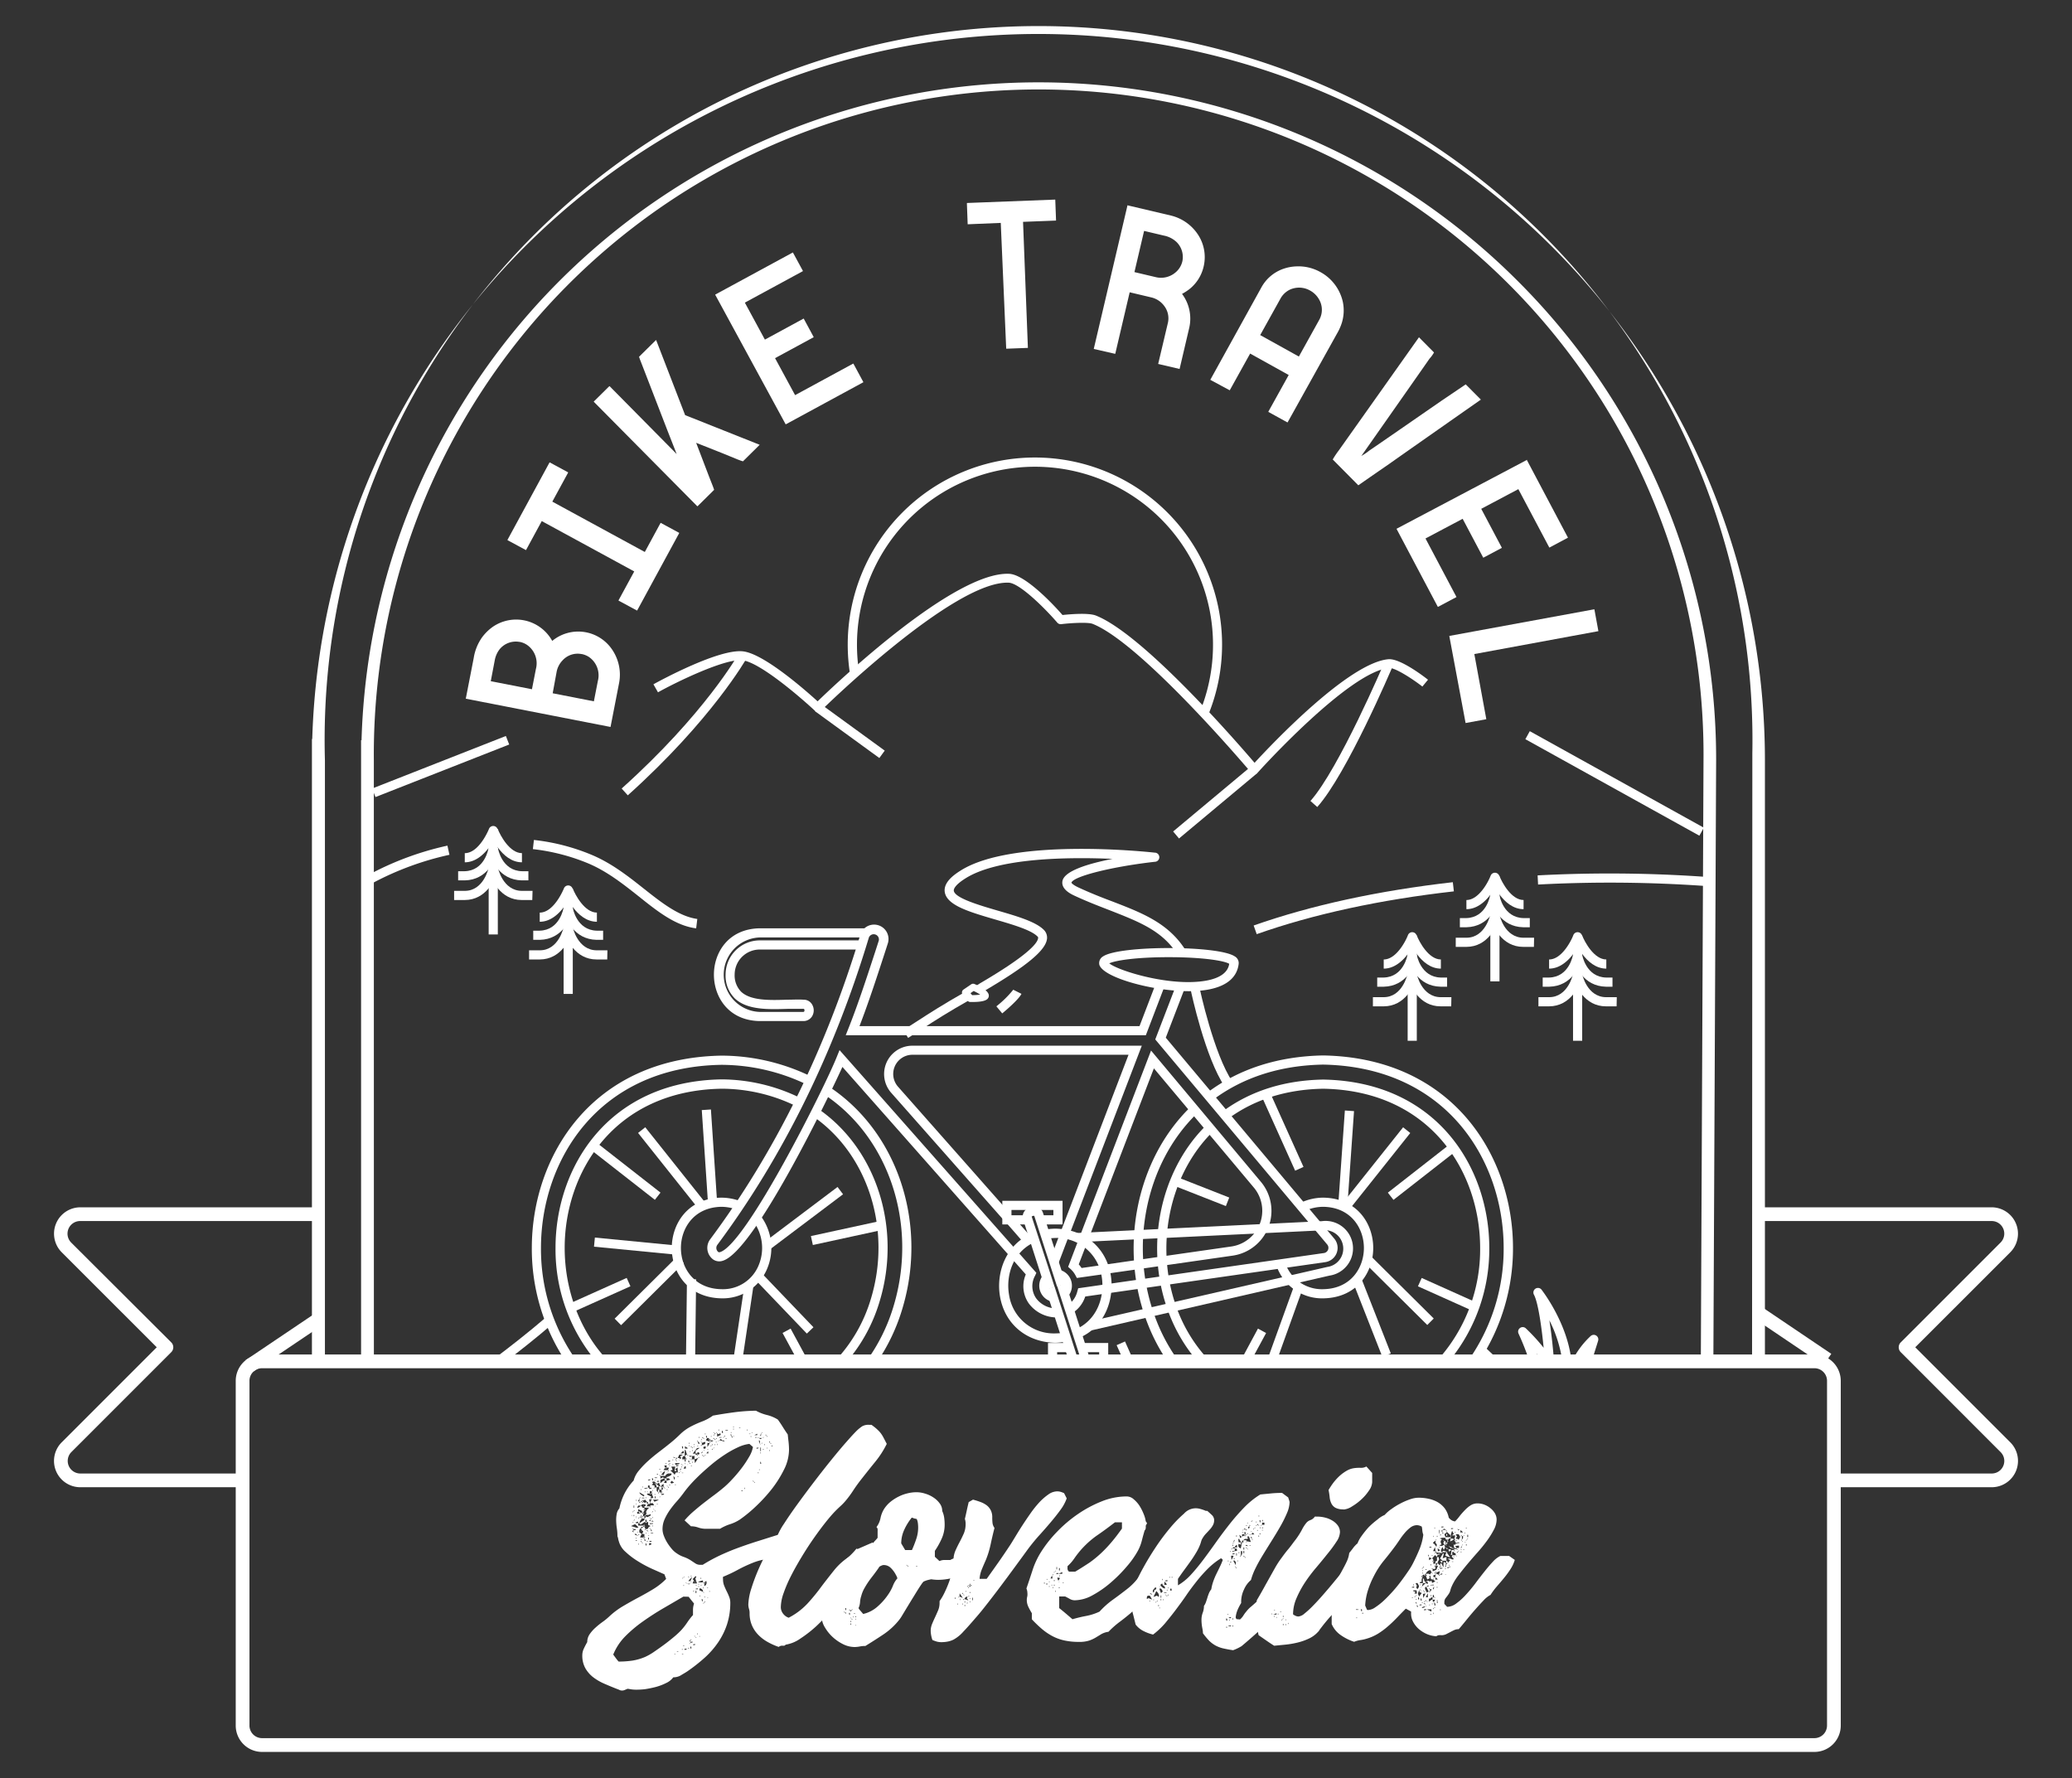 <svg id="Laag_2" data-name="Laag 2" xmlns="http://www.w3.org/2000/svg" viewBox="0 0 452.76 388.51"><rect x="0" y="0" width="452.76" height="388.51" fill="#333333" stroke="none"/><defs><style>.cls-1{fill:#fff;}</style></defs><path class="cls-1" d="M238.48,290.67l-.45-1.95,52-11.91a4,4,0,0,0-1.09-8l-53.58,2.59-.09-2,53.57-2.59a6,6,0,0,1,1.62,11.9Z"/><path class="cls-1" d="M123.39,272.65c0-16.45,10.73-34.36,34.25-34.78a37.16,37.16,0,0,1,16.21,3.75l.9-1.79a39.35,39.35,0,0,0-17.11-4c-24.91.44-36.25,19.38-36.25,36.79A38.09,38.09,0,0,0,131,298.29c1,.07,2,.12,3,.17C126.8,291.65,123.39,281.92,123.39,272.65Z"/><path class="cls-1" d="M192.2,284.37c4.85-15.91-.6-33.19-13.25-42L177.81,244c11.95,8.36,17.08,24.73,12.48,39.81a33.53,33.53,0,0,1-7.82,13.54c.89,0,1.78,0,2.67.05A35.85,35.85,0,0,0,192.2,284.37Z"/><path class="cls-1" d="M118.21,272.65c0-18.95,12.35-39.56,39.43-40A43.2,43.2,0,0,1,176.38,237l.9-1.78a44.93,44.93,0,0,0-19.63-4.58c-28.47.51-41.44,22.15-41.44,42a44.49,44.49,0,0,0,7.48,24.93c.9.12,1.81.22,2.72.32A42.1,42.1,0,0,1,118.21,272.65Z"/><path class="cls-1" d="M181.26,237.49l-1.1,1.67c14.1,9.38,20.35,28.22,15.21,45.83a39.66,39.66,0,0,1-6.15,12.54l2.37.15a42.22,42.22,0,0,0,5.7-12.13C202.68,267.11,196.09,247.35,181.26,237.49Z"/><path class="cls-1" d="M157.68,283.67c-7.5-.13-10.89-5.81-10.89-11s3.4-10.88,10.85-11a12.21,12.21,0,0,1,4.11.75l-.7,1.87a10.33,10.33,0,0,0-3.41-.62c-6.07.11-8.85,4.75-8.85,9s2.78,8.91,8.89,9a8.42,8.42,0,0,0,8-5,9.81,9.81,0,0,0-1.25-10.07l1.52-1.29a11.69,11.69,0,0,1,1.55,12.19A10.5,10.5,0,0,1,157.68,283.67Z"/><path class="cls-1" d="M261.49,243.34l-1.4-1.43c-11.92,11.61-15.72,31.14-9.24,47.48a41.24,41.24,0,0,0,4.69,8.68L258,298a38.86,38.86,0,0,1-5.24-9.31C246.52,273,250.13,254.41,261.49,243.34Z"/><path class="cls-1" d="M325.43,272.65c0-17.41-11.35-36.34-36.29-36.78-8.44.15-15.77,2.45-21.79,6.83l1.18,1.61c5.68-4.13,12.63-6.3,20.61-6.44,23.55.41,34.29,18.32,34.29,34.78a36,36,0,0,1-9.32,24.54h2.71A38.43,38.43,0,0,0,325.43,272.65Z"/><path class="cls-1" d="M265,247.27l-1.4-1.43c-10.38,10.19-13.66,27.26-8,41.52a35.23,35.23,0,0,0,6.41,10.47l2.71-.06a33,33,0,0,1-7.27-11.15C252.13,273.09,255.22,256.91,265,247.27Z"/><path class="cls-1" d="M330.61,272.66c0-19.9-13-41.54-41.47-42.06-9.81.18-18.3,2.89-25.24,8.06l1.2,1.6c6.6-4.91,14.7-7.49,24-7.66,27.12.49,39.47,21.11,39.47,40.06a42.25,42.25,0,0,1-7.68,24.53h2.46A44.65,44.65,0,0,0,330.61,272.66Z"/><path class="cls-1" d="M289.17,283.67a10.53,10.53,0,0,1-10.25-7.15l1.89-.65a8.48,8.48,0,0,0,8.36,5.8c6.08-.11,8.86-4.75,8.86-9s-2.78-8.91-8.89-9a9.75,9.75,0,0,0-4.09.93l-.87-1.8a11.78,11.78,0,0,1,5-1.13c7.49.14,10.89,5.81,10.89,11S296.63,283.54,289.17,283.67Z"/><polygon class="cls-1" points="232.18 267.52 227.37 267.52 227.37 265.52 230.18 265.52 230.18 264.36 221.02 264.36 221.02 265.52 225.03 265.52 225.03 267.52 219.02 267.52 219.02 262.36 232.18 262.36 232.18 267.52"/><path class="cls-1" d="M228.51,281.82c0-.12-.66-2.06-1.45-4.53l-3.57-11.08a2.15,2.15,0,0,1,1.63-2.43,2.68,2.68,0,0,1,1.56,0,1.83,1.83,0,0,1,1.21,1.15l5,15.54-1.91.61L226,265.66a.56.56,0,0,0-.3,0,.55.55,0,0,0-.26.15L229,276.68c.8,2.47,1.42,4.42,1.46,4.53Z"/><path class="cls-1" d="M230.85,287.84a7.62,7.62,0,0,1-6-3,6.54,6.54,0,0,1-.7-6.4l-40.07-45.33c-3.5,7.66-19.32,40.24-26.12,42.34a2.35,2.35,0,0,1-2.09-.25,3.13,3.13,0,0,1-.7-4.41c14.21-19.08,25.25-41.48,32.83-66.59a3.13,3.13,0,0,1,6,1.93l-.62,1.92c-1.7,5.22-3.61,11.08-5.57,16.14H249l3.58-9.34,1.86.72-4.06,10.62H184.8l.55-1.38c2.12-5.29,4.21-11.71,6.06-17.38l.62-1.92a1.14,1.14,0,0,0-2.16-.7c-7.63,25.3-18.78,47.91-33.12,67.17a1.14,1.14,0,0,0,.24,1.59h0a.61.61,0,0,0,.35,0c5.75-1.78,22.77-35.8,25.5-42.63l.61-1.51,38.72,43.81-.78.68.78-.68,4.29,4.86-.27.6a4.65,4.65,0,0,0,.25,5,5.53,5.53,0,0,0,5,2.14l.25,2A8.27,8.27,0,0,1,230.85,287.84Zm3.12-.76-.94-1.76a5,5,0,0,0,2.39-3.22l.18-.63,6.19-.89.15,1-.15-1,47.53-6.81a1.15,1.15,0,0,0,.73-1.82L252.44,227.1,257,215.24l1.87.72-4.13,10.76,36.83,43.92a3.15,3.15,0,0,1-2,5.12l-52.43,7.51A6.73,6.73,0,0,1,234,287.08Zm1.34-7.86-.33-.62a4.94,4.94,0,0,0-1.07-1.35l-.51-.46,18.12-47.26,24,28.68a9.88,9.88,0,0,1-6.17,16.13l-27.91,4-.28-2,27.91-4A7.89,7.89,0,0,0,274,259.49l-21.86-26.07-14.59,38.05-1.31-.5,1.31.5-1.83,4.78a6.51,6.51,0,0,1,.62.79l4.83-.69.28,2ZM230.06,276l-.14-1.29-.25-.1.18-.49V274h.06l16.69-43.55H199.4a4.2,4.2,0,0,0-3.15,7l24.5,27.72-1.5,1.33-24.5-27.73a6.19,6.19,0,0,1,4.65-10.3h50.1l-16.84,43.93-1-.37,1,.37L231.29,276h-.69Zm-6.28-4.39L220,267.28l1.5-1.33,3.83,4.33Z"/><path class="cls-1" d="M175.58,223.09H166c-6.88-.12-10-5.34-10-10.14s3.12-10,10-10.13h22.9v2H166a8.14,8.14,0,0,0,0,16.27h9.49c.16,0,.22-.06.24-.1a.49.49,0,0,0,0-.47c0-.05,0-.11-.22-.1-1,0-2.21,0-3.44,0-4.12.13-8.8.29-11.52-2.29a7,7,0,0,1-2-5.18,7.48,7.48,0,0,1,7.47-7.49h22v2H166a5.48,5.48,0,0,0-5.47,5.46,5.08,5.08,0,0,0,1.42,3.76c2.11,2,6.34,1.86,10.07,1.74,1.28,0,2.48-.08,3.54,0a2.11,2.11,0,0,1,1.92,1.09,2.51,2.51,0,0,1,0,2.49A2.2,2.2,0,0,1,175.58,223.09Z"/><path class="cls-1" d="M259.77,216.56c-8,0-18.74-3-19.55-5.78a1.69,1.69,0,0,1,.83-1.83c3.63-2.42,25.12-2.42,28.75,0a1.68,1.68,0,0,1,.86,1.69c-.29,2.36-2,5.26-8.61,5.83C261.33,216.53,260.56,216.56,259.77,216.56Zm-17.38-6.08c2,1.64,13.45,5.18,21.21,3.77,3-.55,4.72-1.79,5-3.67-.93-.62-5.5-1.45-13.22-1.45h0C248.13,209.13,243.65,209.87,242.39,210.48Z"/><path class="cls-1" d="M230.62,293.38c-6.31-.11-11.05-4.07-12.1-10.09-.88-5,1.06-11.53,7.4-14l.71,1.87c-5.28,2-6.88,7.49-6.14,11.73a9.89,9.89,0,0,0,10.13,8.44,12,12,0,0,0,2.41-.27l.42,1.95A13.7,13.7,0,0,1,230.62,293.38Zm4.85-.93-.75-1.86c5.21-2.08,6.74-7.55,6-11.76a9.91,9.91,0,0,0-10.11-8.35,14.08,14.08,0,0,0-2.25.24l-.39-2a15,15,0,0,1,2.64-.28c6.26.12,11,4,12.08,10C243.57,283.45,241.71,290,235.47,292.45Z"/><path class="cls-1" d="M233.9,297.69a2.44,2.44,0,0,0,1.49.54,1.89,1.89,0,0,0,.76-.16,2.53,2.53,0,0,0,1.28-.89,1.68,1.68,0,0,0,.2-.34l-4.18.3A1.46,1.46,0,0,0,233.9,297.69Z"/><path class="cls-1" d="M237.74,295.54l-4.88-15.18L231,281l4.85,15a.89.89,0,0,1-.35.18.31.31,0,0,1-.21,0c-.19-.6-.91-2.85-1.74-5.43l-3.09-9.58-1.93.5c0,.05,0,.05,3.11,9.69.86,2.66,1.6,5,1.76,5.47a1.5,1.5,0,0,0,.1.3l4.18-.3A1.69,1.69,0,0,0,237.74,295.54Z"/><path class="cls-1" d="M229,298.6h13.16v-2c-4.38.19-8.72.67-13.16.8Z"/><path class="cls-1" d="M236.05,293.43v2h4.13v1.17H231v-1.17H234v-2H229v3.93c4.44-.13,8.78-.61,13.16-.8v-3.13Z"/><path class="cls-1" d="M230.09,284.43a3.57,3.57,0,0,1-2-6l1.42,1.41a1.55,1.55,0,0,0-.46,1.11,1.58,1.58,0,0,0,1.32,1.55Z"/><path class="cls-1" d="M233.16,283.43,231.74,282a1.57,1.57,0,0,0-.69-2.62l.52-1.93a3.57,3.57,0,0,1,1.59,6Z"/><rect class="cls-1" x="154.06" y="242.43" width="2" height="20.97" transform="translate(-16.52 10.91) rotate(-3.82)"/><rect class="cls-1" x="165.77" y="265.09" width="19.86" height="2" transform="translate(-124.77 159.34) rotate(-37)"/><rect class="cls-1" x="170.34" y="276.53" width="2" height="16.43" transform="translate(-149.36 197.65) rotate(-43.77)"/><path class="cls-1" d="M160.05,298.45l2,.29.12-.83-2,.1Z"/><path class="cls-1" d="M162.72,280.51,160.11,298l2-.1,2.55-17.11Z"/><path class="cls-1" d="M150.11,279.5l-.23,18.95,2-.07.23-18.86Z"/><rect class="cls-1" x="132.22" y="281.02" width="19.27" height="2" transform="translate(-157.49 181.77) rotate(-44.78)"/><rect class="cls-1" x="138.14" y="262.98" width="2" height="18.59" transform="translate(-145.31 384.44) rotate(-84.45)"/><rect class="cls-1" x="145.74" y="244.62" width="2" height="20.92" transform="translate(-126.94 146.91) rotate(-38.52)"/><rect class="cls-1" x="177.23" y="268.46" width="14.96" height="2" transform="translate(-53 45.36) rotate(-12.26)"/><path class="cls-1" d="M171,291.23l3.35,6.18,2.24-.06-3.83-7.07Z"/><rect class="cls-1" x="135.8" y="247.18" width="2" height="17.55" transform="translate(-149.11 206.12) rotate(-51.99)"/><rect class="cls-1" x="124.37" y="281.89" width="13.58" height="2" transform="translate(-104.3 78.47) rotate(-24.16)"/><rect class="cls-1" x="282.05" y="251.91" width="20.97" height="2" transform="matrix(0.07, -1, 1, 0.07, 20.75, 528.01)"/><path class="cls-1" d="M276.62,297.83l1.88.68.3-.82h-2.13Z"/><path class="cls-1" d="M283,280.32l-6.28,17.37h2.13l6-16.69Z"/><rect class="cls-1" x="298.73" y="278.9" width="2" height="17.77" transform="translate(-84.45 129.48) rotate(-21.44)"/><rect class="cls-1" x="304.74" y="272.39" width="2" height="19.27" transform="translate(-109.8 300.36) rotate(-45.22)"/><rect class="cls-1" x="290.4" y="254.08" width="20.92" height="2" transform="translate(-86.11 331.5) rotate(-51.46)"/><path class="cls-1" d="M274.88,290.28l-4,7.43,2.28,0,3.5-6.46Z"/><rect class="cls-1" x="302.02" y="254.96" width="17.55" height="2" transform="translate(-91.7 245.61) rotate(-38)"/><rect class="cls-1" x="315.44" y="276.1" width="2" height="13.58" transform="translate(-71.21 455.78) rotate(-65.83)"/><rect class="cls-1" x="279.1" y="237.61" width="2" height="18.59" transform="translate(-76.65 136.69) rotate(-24.23)"/><rect class="cls-1" x="261.31" y="253.87" width="2" height="12.75" transform="translate(-75.84 409.22) rotate(-68.55)"/><path class="cls-1" d="M81.69,166.06A145.28,145.28,0,1,1,372.24,166v.09l-.59,132.11c.92,0,1.83,0,2.74,0L375,166.05A147.59,147.59,0,0,0,331.61,61.36h0A148,148,0,0,0,79,161.72h-.1V297.19h2.8Z"/><path class="cls-1" d="M71,166.14a156,156,0,1,1,311.91-1.56v1.56l-.06,131.53c.92-.09,1.86-.19,2.81-.31l0-131.25a158.75,158.75,0,0,0-317.43-4.65h-.07V297.19H71Z"/><path class="cls-1" d="M101.78,152.66l1.73-8.88a10.69,10.69,0,0,1,1.85-4.56,10.5,10.5,0,0,1,2.21-2.19,9,9,0,0,1,13.1,3,8.93,8.93,0,0,1,13.16,2,9.82,9.82,0,0,1,1.25,2.72,9.63,9.63,0,0,1,.2,4.48l-1.87,9.6s0,0,0,0l-31.55-6.16S101.77,152.69,101.78,152.66Zm5.46-3.83,9,1.76.86-4.42a4.88,4.88,0,0,0-2-5.31,4.36,4.36,0,0,0-1.5-.61h-.07a4.57,4.57,0,0,0-4.4,1.66,5.57,5.57,0,0,0-1,2.25Zm13.53,2.64,9,1.76.88-4.49a4.87,4.87,0,0,0-2-5.23,4.57,4.57,0,0,0-1.53-.61l-.06,0a4.45,4.45,0,0,0-4.11,1.36,4.93,4.93,0,0,0-1.33,2.58Z"/><path class="cls-1" d="M110.9,117.94l9.18-16.9a0,0,0,0,1,.06,0l4,2.16a0,0,0,0,1,0,.06l-3.45,6.34,20.21,11,3.44-6.34a.06.06,0,0,1,.07,0l4,2.16s0,0,0,.06l-9.18,16.9s0,0-.07,0l-4-2.16s0,0,0-.06l3.43-6.31-20.21-11-3.43,6.32s0,0-.06,0l-4-2.16S110.88,118,110.9,117.94Z"/><path class="cls-1" d="M129.76,87.72l3.38-3.34s.05,0,.07,0L147.86,99.2l0,0q-.34-.77-7.43-19.15c-.52-1.32-.78-2-.79-2.1l3.69-3.64.05,0q6.22,16.16,6.33,16.39L166,97.18l0,0-3.65,3.61q-.28,0-4.5-1.77c-.24-.09-2.15-.84-5.73-2.27t2.82,7.38c.76,1.9,1.13,2.87,1.11,2.89l-3.62,3.58s0,0-.07,0L129.76,87.79S129.73,87.75,129.76,87.72Z"/><path class="cls-1" d="M156.31,64.35l16.9-9.17s0,0,.06,0l2.17,4s0,0,0,.06l-12.68,6.88,4.38,8.08,8.43-4.58s0,0,.06,0l2.16,4s0,0,0,.06l-8.43,4.57,4.38,8.08,12.67-6.88s.06,0,.07,0l2.16,4s0,0,0,.07l-16.9,9.17s-.05,0-.07,0L156.29,64.41S156.28,64.36,156.31,64.35Z"/><path class="cls-1" d="M211.32,44.35l19.22-.74a0,0,0,0,1,.05,0l.17,4.53s0,.05,0,.05l-7.21.28,1.06,27.54a0,0,0,0,1,0,0l-4.74.18s0,0,0,0L218.68,48.7,211.5,49s-.05,0-.05,0l-.17-4.54S211.29,44.36,211.32,44.35Z"/><path class="cls-1" d="M246.38,44.86l9.5,2.24a9.84,9.84,0,0,1,6,4.32,8.92,8.92,0,0,1,1.15,6.73l-.05.22a8.82,8.82,0,0,1-3,4.74,11.2,11.2,0,0,1-1.69,1.1,9,9,0,0,1,1.58,7.39l-2.11,9a0,0,0,0,1-.06,0l-4.61-1.08s-.05,0,0-.06l2.13-9a4.46,4.46,0,0,0-.84-3.64A4.88,4.88,0,0,0,251.66,65l-4.81-1.14L243.7,77.3a0,0,0,0,1-.06,0L239,76.24s0,0,0,0l7.35-31.29A.05.05,0,0,1,246.38,44.86ZM250,50.45l-2.11,9,4.7,1.11a4.86,4.86,0,0,0,4.23-1,4.47,4.47,0,0,0,1.53-2.41,4.57,4.57,0,0,0-1.29-4.3,5.62,5.62,0,0,0-2.75-1.38Z"/><path class="cls-1" d="M288.52,59.44a9.86,9.86,0,0,1,4.89,6.44,9.14,9.14,0,0,1-.22,4.71,11.39,11.39,0,0,1-1,2.23L281.36,92.28s0,0-.06,0L277.16,90s0,0,0-.07l4.44-8-8.43-4.68-4.44,8s0,0-.06,0L264.49,83s0,0,0-.06L275.7,62.67a8.75,8.75,0,0,1,4.74-3.94,9.63,9.63,0,0,1,2.89-.53A9.83,9.83,0,0,1,288.52,59.44Zm-8.78,5.91-4.37,7.86,8.45,4.69,4.44-8a4.49,4.49,0,0,0-.05-4.52,5,5,0,0,0-1.94-1.9,4.84,4.84,0,0,0-4.49-.16A4.7,4.7,0,0,0,279.74,65.35Z"/><path class="cls-1" d="M310.05,73.68l3.3,3.33a7.53,7.53,0,0,1-1,1.38q-.31.47-14.77,21.08l-.13.16a12.64,12.64,0,0,0,1.78-1.2q.87-.57,15.74-10.86L320.25,84l.05,0,3.29,3.31,0,0Q309.67,97.05,303,101.75q-.37.24-6.19,4.28h0l-5.59-5.64a18.58,18.58,0,0,1,1.34-2q3.55-5,17.53-24.74Z"/><path class="cls-1" d="M333.6,100.43l9,17s0,0,0,.06l-4,2.13s-.05,0-.06,0l-6.76-12.75-8.11,4.3,4.49,8.48s0,0,0,.06l-4,2.12a0,0,0,0,1-.06,0l-4.49-8.48-8.12,4.3,6.75,12.75s0,.05,0,.06l-4,2.12s-.05,0-.06,0l-9-17s0,0,0-.06l28.4-15S333.59,100.4,333.6,100.43Z"/><path class="cls-1" d="M348.4,133.16l.86,4.68a.05.05,0,0,1,0,.06l-27.1,5,2.61,14.18s0,.06,0,.06l-4.46.82a.05.05,0,0,1-.06,0L316.7,139a0,0,0,0,1,0-.06l31.62-5.81S348.39,133.13,348.4,133.16Z"/><path class="cls-1" d="M274.61,204.1l-.67-1.89c12.56-4.42,27.2-7.6,43.52-9.46l.23,2C301.51,196.58,287,199.73,274.61,204.1Z"/><path class="cls-1" d="M372.85,193.59a296.84,296.84,0,0,0-36.76-.33l-.1-2a299.79,299.79,0,0,1,37,.34Z"/><path class="cls-1" d="M152.12,202.83c-4.48-.56-8.41-3.67-12.57-7-3.41-2.7-6.94-5.49-11.11-7.23a44.31,44.31,0,0,0-12-3.08l.23-2a45.54,45.54,0,0,1,12.54,3.22c4.42,1.84,8.06,4.71,11.58,7.5,3.93,3.11,7.65,6,11.58,6.54Z"/><path class="cls-1" d="M81.49,192.9l-1-1.73a66.22,66.22,0,0,1,17.28-6.41l.44,2A65.17,65.17,0,0,0,81.49,192.9Z"/><rect class="cls-1" x="351.79" y="149.4" width="2" height="43.48" transform="translate(32.05 396.7) rotate(-60.99)"/><path class="cls-1" d="M274.11,169.13h0a1,1,0,0,1-.75-.36c-.24-.28-23.83-28.21-34.62-32.47-1-.39-4.62-.2-6.85.07A1,1,0,0,1,231,136c-2.86-3.31-8.26-8.6-10.58-8.69-12-.51-40.75,27.66-41,27.95a1,1,0,0,1-1.39,0c-3.11-2.91-12-10.57-15.81-11s-14.63,4.86-18.44,7l-1-1.75c1.46-.81,14.44-7.86,19.64-7.19,4.56.57,13.5,8.42,16.24,10.91,4.59-4.44,29.92-28.38,41.84-27.86,3.6.14,10,7.07,11.67,9,1.63-.17,5.67-.52,7.3.12,10.27,4.06,30.48,27.27,34.67,32.17,3.84-4.17,20.6-21.87,29.25-22.63,2.52-.21,7.65,3.69,8.65,4.48L310.81,150c-2.59-2-6.1-4.15-7.25-4.06-8.81.77-28.51,22.6-28.7,22.83A1,1,0,0,1,274.11,169.13Z"/><rect class="cls-1" x="80.6" y="166.47" width="31.4" height="2" transform="translate(-54.58 46.82) rotate(-21.45)"/><rect class="cls-1" x="254.39" y="174.28" width="22.32" height="2" transform="translate(-50.62 210.98) rotate(-39.87)"/><rect class="cls-1" x="184.71" y="151" width="2" height="17.38" transform="translate(-52.67 215.95) rotate(-53.97)"/><path class="cls-1" d="M137.18,173.77l-1.34-1.49C154,156,161.35,142.92,161.43,142.79l1.74,1C163.1,143.9,155.54,157.28,137.18,173.77Z"/><path class="cls-1" d="M287.84,176.32,286.35,175c6.22-7,16.11-30.17,16.21-30.41l1.84.78C304,146.33,294.28,169.13,287.84,176.32Z"/><path class="cls-1" d="M263.79,156.75,262,156a38.9,38.9,0,1,0-74.74-15.14,39,39,0,0,0,.53,6.4l-2,.33a42,42,0,0,1-.55-6.73,40.9,40.9,0,0,1,81.8,0A40.52,40.52,0,0,1,263.79,156.75Z"/><path class="cls-1" d="M114.05,188.4c-4.58,0-7-6.31-7.16-6.58l1.87-.72c.57,1.48,2.63,5.3,5.29,5.3Z"/><path class="cls-1" d="M108.78,204.17h-2V185.26c-1.2,1.59-3,3.14-5.22,3.14v-2c3.17,0,5.27-5.24,5.29-5.3a1,1,0,0,1,1.93.36Z"/><path class="cls-1" d="M101,192.35h-.89v-2s1,0,1.39,0c4.44-.1,5.22-4.89,5.26-5.09l2,.3c-.35,2.3-2.31,6.68-7.19,6.79Z"/><path class="cls-1" d="M101.56,196.64H99.23v-2h2.33c4.18,0,5.23-5.08,5.24-5.14l2,.39C108.3,192.22,106.2,196.63,101.56,196.64Z"/><path class="cls-1" d="M114.51,192.35H114c-4.88-.11-6.84-4.49-7.19-6.79l2-.3-1,.15,1-.16c0,.21.85,5,5.27,5.1.34,0,1.37,0,1.38,0v2Z"/><path class="cls-1" d="M116.31,196.64H114c-4.64,0-6.74-4.42-7.2-6.75l2-.39c0,.21,1.09,5.13,5.25,5.14h2.32Z"/><path class="cls-1" d="M130.43,201.39c-4.58,0-7.06-6.31-7.16-6.58l1.87-.72c.57,1.48,2.63,5.3,5.29,5.3Z"/><path class="cls-1" d="M125.16,217.16h-2V198.25c-1.2,1.59-3,3.14-5.22,3.14v-2c3.17,0,5.27-5.25,5.29-5.3a1,1,0,0,1,1.93.36Z"/><path class="cls-1" d="M117.41,205.34h-.89v-2h1.38c4.44-.1,5.23-4.89,5.26-5.1l2,.31c-.35,2.3-2.31,6.68-7.19,6.79Z"/><path class="cls-1" d="M117.94,209.63h-2.33v-2h2.33c4.15,0,5.2-4.93,5.24-5.14l2,.39C124.68,205.21,122.58,209.62,117.94,209.63Z"/><path class="cls-1" d="M130.88,205.34h-.54c-4.88-.11-6.84-4.49-7.19-6.79l2-.31-1,.16,1-.16c0,.2.85,5,5.26,5.1h1.38l0,2Z"/><path class="cls-1" d="M132.69,209.63h-2.33c-4.64,0-6.74-4.42-7.21-6.75l2-.39c0,.21,1.1,5.13,5.25,5.14h2.33Z"/><path class="cls-1" d="M332.92,198.64c-4.58,0-7.05-6.31-7.15-6.58l1.86-.72c.57,1.48,2.63,5.3,5.29,5.3Z"/><path class="cls-1" d="M327.66,214.41h-2V195.5c-1.21,1.59-3,3.14-5.23,3.14v-2c2.66,0,4.72-3.82,5.29-5.3a1,1,0,0,1,1.94.36Z"/><path class="cls-1" d="M319.91,202.59H319l0-2h1.38c4.44-.1,5.23-4.89,5.26-5.1l2,.31c-.35,2.3-2.31,6.68-7.19,6.79Z"/><path class="cls-1" d="M320.43,206.88H318.1v-2h2.33c4.18,0,5.24-5.08,5.25-5.14l2,.39C327.17,202.46,325.07,206.87,320.43,206.88Z"/><path class="cls-1" d="M333.38,202.59h-.55c-4.88-.11-6.84-4.49-7.19-6.79l2-.31-1,.16,1-.16c0,.21.85,5,5.26,5.1h1.38v2Z"/><path class="cls-1" d="M335.18,206.88h-2.33c-4.64,0-6.74-4.42-7.2-6.75l2-.39c0,.21,1.09,5.13,5.25,5.14h2.32Z"/><path class="cls-1" d="M351,211.63c-4.59,0-7.06-6.31-7.16-6.58l1.86-.72c.57,1.48,2.63,5.3,5.3,5.3Z"/><path class="cls-1" d="M345.73,227.4h-2V208.49c-1.21,1.59-3,3.14-5.23,3.14v-2c2.66,0,4.72-3.82,5.29-5.3a1,1,0,0,1,1.94.36Z"/><path class="cls-1" d="M338,215.58h-.9l0-2h1.38c4.44-.1,5.23-4.89,5.26-5.1l2,.31c-.35,2.3-2.31,6.68-7.19,6.79Z"/><path class="cls-1" d="M338.5,219.87h-2.33v-2h2.33c4.15,0,5.2-4.93,5.25-5.14l2,.39C345.24,215.45,343.14,219.86,338.5,219.87Z"/><path class="cls-1" d="M351.45,215.58h-.55c-4.88-.11-6.83-4.49-7.19-6.79l2-.31-1,.16,1-.16c0,.2.85,5,5.26,5.1h1.38v2Z"/><path class="cls-1" d="M353.25,219.87h-2.33c-4.64,0-6.74-4.42-7.2-6.75l2-.39c0,.21,1.09,5.13,5.25,5.14h2.32Z"/><path class="cls-1" d="M314.85,211.63c-4.58,0-7.05-6.31-7.15-6.58l1.86-.72c.57,1.48,2.63,5.3,5.29,5.3Z"/><path class="cls-1" d="M309.59,227.4h-2V208.49c-1.21,1.59-3,3.14-5.23,3.14v-2c2.66,0,4.72-3.82,5.29-5.3a1,1,0,0,1,1.94.36Z"/><path class="cls-1" d="M301.84,215.58h-.9l0-2h1.38c4.44-.1,5.23-4.89,5.26-5.1l2,.31c-.35,2.3-2.31,6.68-7.19,6.79Z"/><path class="cls-1" d="M302.36,219.87H300v-2h2.33c4.15,0,5.2-4.93,5.25-5.14l2,.39C309.1,215.45,307,219.86,302.36,219.87Z"/><path class="cls-1" d="M315.31,215.58h-.55c-4.88-.11-6.84-4.49-7.19-6.79l2-.31-1,.16,1-.16c0,.2.85,5,5.26,5.1h1.38v2Z"/><path class="cls-1" d="M317.11,219.87h-2.33c-4.64,0-6.74-4.42-7.2-6.75l2-.39c0,.21,1.09,5.13,5.25,5.14h2.32Z"/><path class="cls-1" d="M119.61,287.56c-4.56,3.91-8.13,6.64-11.58,9.27l-.55.43c1,0,2,.12,3,.25,3.11-2.38,6.39-4.93,10.47-8.44Z"/><path class="cls-1" d="M198.44,226.76l-1.07-1.69c1.23-.77,2.26-1.44,3.25-2.09,2.66-1.72,5.16-3.35,10.64-6.47l1,1.74c-5.43,3.09-7.8,4.63-10.54,6.41C200.71,225.31,199.68,226,198.44,226.76Z"/><path class="cls-1" d="M214.4,217.06l-1.08-1.68.78-.51c10.26-6,12.59-8.71,12.74-9.89a.38.38,0,0,0-.14-.38c-1.42-1.43-5.41-2.59-9.26-3.71-5.66-1.66-10.55-3.08-11-6-.29-2.05,1.83-3.66,3.46-4.68,11.46-7.26,41.17-4.06,42.43-3.92a1,1,0,0,1,0,2c-9.32,1.05-17.83,3.18-18.21,4.57h0s.19.42,1.58,1.06c2.59,1.2,5,2.15,7.43,3.06,6.45,2.49,12,4.65,15.72,10.29l-1.68,1.09c-3.33-5.1-8.38-7-14.76-9.51-2.41-.93-4.9-1.89-7.55-3.12-.74-.34-3-1.38-2.71-3.19.36-2.25,5.61-3.84,10.95-4.89-9.81-.42-25-.24-32.13,4.26-2.43,1.53-2.59,2.41-2.55,2.71.23,1.6,5.61,3.17,9.54,4.32,4.28,1.24,8.33,2.42,10.12,4.21a2.38,2.38,0,0,1,.7,2c-.32,2.51-4.41,5.9-13.67,11.34Z"/><path class="cls-1" d="M324.53,294.37l-1.38,1.45,2.5,2.37h2.91Z"/><path class="cls-1" d="M267.67,237.49c-4.3-6.3-7.37-20.64-7.49-21.25l1.95-.41c0,.14,3.12,14.56,7.19,20.53Z"/><path class="cls-1" d="M244,293.9l1.34,3a6.32,6.32,0,0,1,2.21.06l-1.72-3.87Z"/><path class="cls-1" d="M219,221.41l-1.28-1.54a22.77,22.77,0,0,0,3.69-3.63l1.79.9C222.6,218.39,219.61,220.92,219,221.41Z"/><path class="cls-1" d="M212.56,218.92H212a.75.75,0,0,1-.57-.28l-1.07-1.33a.73.73,0,0,1-.15-.58.74.74,0,0,1,.31-.51l1.7-1.16a.73.73,0,0,1,.7-.07c.82.33,2.76,1.21,3.1,2.23a1,1,0,0,1-.14.91C215.53,218.65,214.4,218.92,212.56,218.92Zm-.14-1.5h0a14.42,14.42,0,0,0,1.77-.11,9.8,9.8,0,0,0-1.44-.79l-.68.47Z"/><path class="cls-1" d="M336.91,281.86a1,1,0,0,0-1.69,1.07c.94,1.88,1.67,7.32,2.09,11.54a42,42,0,0,0-3.9-4.25,1,1,0,0,0-1.26-.08,1,1,0,0,0-.33,1.23,59.77,59.77,0,0,1,2.31,5.82h2.11c-.16-.48-.32-1-.5-1.47.38.49.74,1,1.06,1.47h2.76c-.15-1.88-.47-5.42-1-8.72a28.54,28.54,0,0,1,2.8,8.72h2C342.46,289.11,337.18,282.22,336.91,281.86Z"/><path class="cls-1" d="M349.21,292.94a1,1,0,0,0-1.6-1.06,18.59,18.59,0,0,0-4,5.31h4.27C348.66,294.71,349.2,293,349.21,292.94Z"/><path class="cls-1" d="M396.48,382.77H57.26A5.76,5.76,0,0,1,51.51,377V301.69a5.76,5.76,0,0,1,5.75-5.75H396.48a5.76,5.76,0,0,1,5.75,5.75V377A5.76,5.76,0,0,1,396.48,382.77ZM57.26,298.94a2.75,2.75,0,0,0-2.75,2.75V377a2.76,2.76,0,0,0,2.75,2.76H396.48a2.76,2.76,0,0,0,2.75-2.76V301.69a2.75,2.75,0,0,0-2.75-2.75Z"/><path class="cls-1" d="M138.91,369.17a6.4,6.4,0,0,1-.88-.06l-.88-.14-.6.25a1.52,1.52,0,0,1-.63.14,1.25,1.25,0,0,1-.54-.12,4.19,4.19,0,0,0-.49-.2q-1.39-.54-2.76-1.14a11.52,11.52,0,0,1-2.46-1.41,6.75,6.75,0,0,1-1.76-2,5.66,5.66,0,0,1-.67-2.84,3.45,3.45,0,0,1,.36-1.5q.34-.72.72-1.38a3,3,0,0,1,.53-1.72,7.87,7.87,0,0,1,1.28-1.44,16.55,16.55,0,0,1,1.58-1.27,13.4,13.4,0,0,0,1.45-1.19,16.94,16.94,0,0,1,3-2.24c1.07-.63,2.15-1.24,3.26-1.83s2.19-1.19,3.24-1.83a14.43,14.43,0,0,0,2.9-2.28l-.37-1-2.7-1.2a25.9,25.9,0,0,1-3.11-1.67,16.79,16.79,0,0,1-2.7-2.05,4.77,4.77,0,0,1-1.47-2.33,3.71,3.71,0,0,1-.13-.53,2,2,0,0,0-.16-.53,11.21,11.21,0,0,0-.14-1.81,12.5,12.5,0,0,1-.14-1.82,7.18,7.18,0,0,1,.13-1.31,2.36,2.36,0,0,1,.57-1.15,13.1,13.1,0,0,1,1.12-3.24,12.39,12.39,0,0,1,2-2.85,5.54,5.54,0,0,1,1.18-2.22,18.72,18.72,0,0,1,2.11-2.18c.79-.71,1.61-1.37,2.44-2s1.54-1.19,2.12-1.66a28.33,28.33,0,0,0,2.26-2,10.08,10.08,0,0,1,2.42-1.76,22.71,22.71,0,0,1,2.46-1.1,10.15,10.15,0,0,0,2.34-1.27c1.56-.28,3.11-.52,4.67-.73a41.12,41.12,0,0,1,4.72-.34,10,10,0,0,0,2.41.94,8,8,0,0,1,2.38,1c.38.52.74,1.06,1.08,1.61s.7,1.09,1.08,1.64c.06.57.12,1.14.19,1.7a16,16,0,0,1,.09,1.7,9.73,9.73,0,0,1-1.07,4.23,24.75,24.75,0,0,1-2.67,4.26,35.15,35.15,0,0,1-3.5,3.82,30.07,30.07,0,0,1-3.53,2.9,8.74,8.74,0,0,1-2.13,1,10.72,10.72,0,0,0-2.18,1h-3.11a5,5,0,0,1-1.62-.27,4.76,4.76,0,0,0-1.62-.28l-1.39-1.29a18,18,0,0,1,2-2c.72-.62,1.45-1.23,2.2-1.81s1.51-1.16,2.28-1.73,1.52-1.17,2.26-1.8A20.44,20.44,0,0,0,160,323.2a29.52,29.52,0,0,0,2-2.36,23,23,0,0,0,1.68-2.52,6.34,6.34,0,0,0,.85-2.18l-.78-.67a8.17,8.17,0,0,0-2.44.72,20.74,20.74,0,0,0-2.73,1.5,30.84,30.84,0,0,0-2.77,2q-1.38,1.14-2.61,2.28c-.82.77-1.57,1.52-2.24,2.26a24.89,24.89,0,0,0-1.62,2,23.06,23.06,0,0,1-1.46,1.8,21.41,21.41,0,0,0-1.48,1.85,12.07,12.07,0,0,0-1.15,2,5.27,5.27,0,0,0-.48,2.24,4.09,4.09,0,0,0,.29,1.43,8.55,8.55,0,0,0,.73,1.49,11.16,11.16,0,0,0,1,1.37,4.8,4.8,0,0,0,1.13,1,6,6,0,0,0,1.47.75,7.46,7.46,0,0,1,1.48.71l1,.66a1.9,1.9,0,0,0,1.15.36l.53,0a36.67,36.67,0,0,1,3.65-2c1.26-.59,2.55-1.14,3.88-1.63s2.66-.95,4-1.38l4-1.26c.62-.2,1.25-.38,1.86-.52a8.32,8.32,0,0,0,1.79-.64h1.64l.4.39,0,.47a3.6,3.6,0,0,1-.41,1.68,4.94,4.94,0,0,1-1.11,1.41,8.11,8.11,0,0,0-1.74.79,8.45,8.45,0,0,1-1.75.8,17.3,17.3,0,0,1-2.7.72,12.93,12.93,0,0,0-2.71.79,30.75,30.75,0,0,0-3.18,1.5,30.75,30.75,0,0,1-3.18,1.5,2.83,2.83,0,0,0,0,.58,3.69,3.69,0,0,0,.24,1.33c.17.42.35.83.55,1.23a13.26,13.26,0,0,1,.55,1.23,3.4,3.4,0,0,1,.25,1.29,15.21,15.21,0,0,1-.71,4.71,15.54,15.54,0,0,1-1.94,3.94,18.62,18.62,0,0,1-2.95,3.37,37.27,37.27,0,0,1-3.82,3c-.47.31-1,.6-1.44.88a3.25,3.25,0,0,1-1.6.4,4,4,0,0,1-1.52,1.23,12.3,12.3,0,0,1-2.23.86,23.11,23.11,0,0,1-2.42.5A15.6,15.6,0,0,1,138.91,369.17Zm10.41-20.33-4.24,2.47q-2.33,1.35-4.52,2.9a29,29,0,0,0-4,3.37A12.23,12.23,0,0,0,134,361.5l.57.78a7.39,7.39,0,0,0,.61.75,20.77,20.77,0,0,0,3-.21A11.66,11.66,0,0,0,141,362a12.6,12.6,0,0,0,1.77-1c.76-.52,1.55-1.07,2.36-1.67s1.56-1.2,2.26-1.79a17.69,17.69,0,0,0,1.5-1.41,14.25,14.25,0,0,0,1.27-1.63,14.36,14.36,0,0,1,1.27-1.64c0-.42,0-.83,0-1.25a4.23,4.23,0,0,1,.23-1.25l-1.19-1.49Zm-11.44-15.41.63.17.64.22.37-.12-.74-.7Zm.17-2.19V331H138v.27Zm.36,3.09-.25.19.25.31Zm.53-.08,0-.16h-.49l0,0-.2-.19-.09.07.25.16v.24Zm-.53-1.57v-.07h-.24v.07Zm-.16-2.26.17-.24-.25.16Zm.41,1.56-.2.2.08.08.16-.24Zm-.08-2a.37.37,0,0,0-.12.27l.2-.19Zm0,1.29V331h-.12v.27Zm-.12-2.34v.5h.12v-.5Zm.2,6.21.2.27h.33l-.21-.27Zm.74-2.7-.53.2.12.15h.49Zm-.22,4.18v-.12h-.29v.12Zm0-5.43-.25.24,0,.15Zm0-2.5,0,0-.2-.19-.08.08Zm-.13,3.09,0-.12,0,0-.08,0Zm-.05,4.14v.27h.08v-.27Zm.1-8v-.27h-.08v.27Zm.07,7.5.08.2.12-.2Zm.3-5.19-.29.23.12.27a1.15,1.15,0,0,0,.7-.23h.28v-.39a3,3,0,0,1-.41-.18,3.17,3.17,0,0,1-.41-.21v.51h.32l.21.27h-.33Zm-.25-.82a.82.82,0,0,0,.78-.47h-.53Zm.11,5.47v-.24h-.08v.24Zm.37.39-.08-.08-.12.08-.05.15Zm1.2-2.74a1.61,1.61,0,0,0-.37.2l-.33.27-.33.08-.16-.27-.25,0v.51h1.06v.24h.29l.25.55-.21.07.21.12v-.19l.49-.08.2-.39.41-.23-.53-.24v-.62h-.28l-.29.24v-.24Zm-1.44-.86.08.08.13-.08,0-.15Zm.59-4.65-.29.28,0,.23-.33.31.18.26a.89.89,0,0,1,.15.29l.2-.23h-.28a1.76,1.76,0,0,1,.12-.63l0,0v0l0-.12v0Zm-.44,10.47v-.27h-.08v.27Zm1.2-1.56.2-.08-.2-.19v-.51h-.54a2.2,2.2,0,0,0,.29-.55l-.28-.23-.29-.51-.29.43,0,.51.53.35a2.4,2.4,0,0,0-.2.39l-.17.39h.62l.29.2Zm-.53-4.14a1.93,1.93,0,0,0-.57,1l1.1-.67v-.35Zm-.56-5.74a.82.82,0,0,0,.37.53,4.15,4.15,0,0,1,.53.37l.21-.24Zm.56,5.47h-.28v-.24l-.25.24h.25l.28.27Zm-.29,4.76v.08h.29v-.08Zm0-2.42h.33l.2-.27h-.32Zm0-2.58h.28l-.12-.23Zm.53-.5v.5h.29v.51l.25-.19v-.31l.41.19.7-.35v-.35a.91.91,0,0,1-.53.21,5.72,5.72,0,0,1-.58,0l.25-.39-.16-.19a1.72,1.72,0,0,1,.74-1h-1.07v-.24l.29-.23-.12-.27a4.32,4.32,0,0,1-.62,0l-.37.27a.71.71,0,0,1,.27.21,3,3,0,0,1,.18.3h.37v.27l.2.16-.2.12v-.28l-.25.08.25.2-.29.5.25.16-.25.12v-.28h-.25Zm-.24-2.62v-.24l-.29.24h.29l.08.23.17-.23Zm-.27,8.63.09.12.16,0-.16-.24Zm0-2.27.21-.15,0,0-.17.19Zm.06-9.18v.24h.08v-.23Zm.14,11.65.16.19.13-.08Zm.3-5.71h-.25v.24Zm-.24-3.36h.25l-.09-.23Zm0-.7v.12h.53v-.12Zm.09-2.42V325h.08v-.27Zm.14,11.13h.29v-.27Zm0-2.58.29-.27v.27Zm.42-5,.41-.23-.36-.47-.45.23v.24Zm-.28.59.16.2,0,.07-.21-.19Zm.23,7.73.16,0,0-.24-.2-.23h-.05Zm.31-11.87.28.27-.69.08.12.16.33-.08a1.46,1.46,0,0,0,.33-.12Zm-.18,8.67-.21.08v-.24Zm-.2-2.23h.24V331Zm.09-5.43v.24h.08v-.24Zm.14,11.45.12.43.12,0v-.43Zm0-2.81a.65.65,0,0,0,.21,0l-.08,0Zm.3-1.92-.08-.5-.21,0v.46Zm-.17,2.31v.27h.08v-.27Zm0-7.74v.24h.08v-.24Zm.56,7.54-.29-.31-.2.08Zm-.13,2.19v-.08h-.28v.08Zm.59-7.93h.37l.37,0-.24-.47h-.54V328l.32-.42-.61,0c0,.13.05.26.08.39a.68.68,0,0,0,.2.36l-.2.27h-.33v-.35l-.29-.2v.35l.29.2-.29.51H142v.23l.24-.08-.24-.15Zm-.85-2.38,1,.47-.24.39.69-.12-.36-.93.2-.08-.2-.2,0-.23H142v.5h.29l-.21.19-.08-.2h-.49Zm.08-.7v.23h.08v-.23Zm.43,9.72v-.07h-.24v.07Zm-.24-.58V335h.24V335Zm0-10.39,0,.47H142l-.09-.51Zm.45-1.37-.45.12,0,.11h.45Zm-.23,13.16-.08-.43h-.12v.43Zm.38-4h-.08l.16,0-.16-.16V332l-.29.23Zm.14-7.3-.49,0,0,.27.53-.12Zm0,12.38-.08-.28-.41,0v.47Zm0-.78-.45.07v.12h.45Zm-.44-2.74a.38.38,0,0,0,.28.12l-.2-.2Zm.25-2.18,0,0-.21-.2-.08.08ZM142,333l.7-.07v-.12H142Zm.45,1.53a.83.83,0,0,0-.29-.47l.12.51Zm-.25.35V335h.53v-.12Zm0-3.13V332l.2-.27Zm0-5.46h.29v-.28Zm.35,5.93-.24.12.53.2Zm1-8c-.1-.11-.21-.2-.3-.3a2,2,0,0,0-.35-.25l-.45.12.29.31-.33.31.61.16V325h.53l-.28-.78Zm-.83,7.34-.12-.08-.13.24h0l0,0Zm0-1.29-.12-.08-.16.28h0Zm-.27-7.26.12.42.13,0V323Zm.16,2.53-.12.24.24-.16Zm-.06,7.74v.23h.08v-.23Zm.46-5.2-.16.16a1.61,1.61,0,0,1,.55-.29,1.86,1.86,0,0,0,.56-.29h-1.27Zm-.24,1.68.24.12-.16-.2Zm.25-4.76,0,0-.2.19.08.08ZM143,330l.2.23.09-.07Zm.29-.9-.25-.15,0,0,.21.2Zm-.24-2.15.08.43.12,0v-.43Zm0-4.14v.12h.53v-.12Zm0,1.33.21.16V324Zm0,2.23v.27h.08v-.27Zm0-3.09v.24h.08v-.24Zm.72,5.32v-.08h-.28v.07Zm.54-2.5.25.27v.27l.53-.11v-.16h-.53v-.27l.24-.08-.24-.16v-.27l.29-.2V325h-.29v-.27h-.25l-.32-.78-.5.27a1.65,1.65,0,0,0,.54.51l-.54.27v.74l.29.28,0-.43.29-.32v.75Zm-.52-3.95V322h-.29v.08Zm-.21,1.64.45-.08,0-.15h-.45Zm.2,2.31.08.23.16-.23Zm.25-.75.53.24V325l-.25-.27h-.28Zm0-4.33v.08h.28V321Zm.27,5.9,0,0-.21.15.09.08Zm-.15-4.65-.09.08.21.15.08,0Zm.15,3.83h.25v-.24Zm1.36-2.07v-.51l.82-.23-.37-.31-.45,0v-.27a2.06,2.06,0,0,0,1.07-.51v-.27h-.49a.86.86,0,0,0-.86.55h-1.07v.67a.51.51,0,0,1,.24-.24l.33-.15.25.23-.82.35v.37a1.61,1.61,0,0,0,0,.37,2,2,0,0,1,.9-.62l.12,0-.24.51Zm-1.19-2.31v-.27h-.08v.27Zm.87-.23-.17,0-.33.23a.86.86,0,0,1-.41.47l.58.08Zm-.79,3v.31H145V325h.24l-.24-.27v-.51Zm1.4-3.28a.65.65,0,0,0,.12-.28.84.84,0,0,1,.13-.27h-.53v-.51l-.54.08.25.43-.41.55h1v.23l.21-.08Zm-.66,4.1.08-.08-.25-.16h0Zm.37-1.8h-.29l-.24-.51h.53Zm-.28-2.85h.29l-.17.23Zm0-.94v.08h.29v-.08Zm.32,4.92.24.16-.16-.23Zm.21-3.16v0l-.21.16.09.08Zm-.17,3.87v.23h.08v-.23Zm.45-.39a.4.4,0,0,0-.29-.12l.17.2Zm.22-5.86-.45.11,0,.12h.45Zm-.21,1v-.23l-.21.12Zm.28,4.34v-.08h-.29v.08Zm-.24-4.53.21-.16-.09-.11-.16.23Zm.2.39-.24-.12.16.2Zm.86,3.63-.53-.39-.29.35.24.24v0Zm.82-2.22-.08-1.13-.49.46.33.32-.49.07.16-1h-.86l.29.7-.5.16a4.87,4.87,0,0,1,.49.43,2.74,2.74,0,0,1,.45.51l.25-.51ZM147,319.85v.27h.08v-.27Zm0-1v.27h.08v-.27Zm.33-.28.24-.07-.53-.2Zm-.18,3.91h0l.12.74h.17l0-.39Zm.45,38.94v-.07h-.24v.07Zm0-41.36.41-.1.41-.1.08-.19h-1Zm-.08-1.14.2.16v-.23Zm.11,5.63v-.27h-.08v.27Zm.38-6-.41-.07.12.07v.28Zm.24,1.72,0-.15a4,4,0,0,1-.57,0l.08,0v.27Zm-.53-1.17.17.24.08-.08Zm.49,41.8v-.08h-.29v.08Zm-.21-38.36v.08h.29v-.08Zm.55-3.71v0l0,0,.28-.24,0-.11-.16-.16,0-.19.45-.2,0-.12h-.66l-.37.74h.33l.21.24-.25.19.08.08Zm-.05,2.85h-.21l.08.2Zm.24-.86-.24.47.33-.27Zm0,.63a.91.91,0,0,0-.16.23h0l.2-.16Zm-.07-3.83a1.13,1.13,0,0,1,.39-.08,1,1,0,0,0,.39-.08l-.12-.5Zm.07,3a.49.49,0,0,0,0,.19l0-.08Zm0-.82.28.31.17,0Zm.28.58-.08.08-.08.2.24-.2Zm0,40.94v.08h.28v-.08Zm.15-16.41.13-.27-.21.2ZM149,321.77v.08h.29v-.08Zm0-5.7.13.43.12,0V316Zm.11,44.41v-.27h-.08v.27Zm1-41.72-.24-.19-.25-.51c-.35.1-.53.29-.53.55l0,.23h.49l.08.51.17,0v-.47Zm-.9,1.33.12-.08-.16,0Zm.32,39.53v-.08h-.28v.08Zm-.21-14.88.21-.2-.09-.07Zm.12,1.76v-.24h-.08v.24Zm.18-26.1-.25.47h.49v-.47Zm-.13,39.92.08.12H150v-.27Zm.13-41.48h.25v-.27Zm0-.78a2.53,2.53,0,0,0,.49-.27l-.32-1-.17,0Zm.54-1.52.12-.16-.61-.39,0,.51h.53Zm-.38,3.32v-.24h-.08v.24Zm.15,25.9-.08.07.25.2,0,0Zm.47-27.82-.29-.11.21.23Zm.11,28.21.41-.12h-.78Zm-.19-26.25-.17.23,0,0,.21-.19Zm.28,40.23v-.08h-.29v.08Zm0-15.51v-.07h-.28v.07Zm.66-.11-.43.45a3.34,3.34,0,0,0-.43.48h.45l0,.07Zm-.6-24.92-.09-.47h-.16l0,.27Zm-.08-3.6v-.23h-.08V316Zm-.08-.78v.27h.08v-.27Zm.69,3.63h.57l.08.82c.14-.19.26-.36.37-.53s.22-.36.33-.57l-.78.28v-.79l-.16.08a4.79,4.79,0,0,1-1.06-.12l.28.32.21-.08h0l0-.08.16,0-.12,0,.12.08Zm-.37,40.08v0l-.21.2.08.08Zm.08-39.14a.4.4,0,0,0-.29-.12l.21.2Zm-.08,38.63-.21.08.25.2Zm0-41.13.09-.08-.25-.15h0Zm.08,1.56,0,0-.16-.19-.08.08Zm-.08,40.94.12.43.12,0v-.43Zm.29-1.52-.09-.08-.12.12,0,.11h0l0,0Zm.24.58v-.15h-.49v.23Zm-.46-13.28.16.16.08-.08Zm0-1.29v.08h.25v-.08Zm.05-25.39.09.16.16-.2Zm.3-2.65L151,316l-.08.08.25.16Zm-.22,3.9v.28h.08v-.28Zm.3-3.67.08-.19h-.2Zm0,2.89v.28h.08v-.28Zm0-2.58v.28h.08v-.28Zm1,29.19a6.78,6.78,0,0,1-.37-1.1l.21-.35-.16-.16-.66.67.28.27-.28.66Zm0-28.4H152a3.28,3.28,0,0,1,0-.34c0-.09,0-.2.07-.33l.82-.54-.33,0-.29.08a6.71,6.71,0,0,1-.43.58l-.47.59H152v.27h.29Zm-.6,30.15v-.07h-.29v.08Zm-.23,11.76.45-.12,0-.11h-.45Zm.26-43.36-.08-.08-.17.24h0Zm-.16-.62v.27h.08v-.27Zm.3,30.23-.21-.23.05,0,.24.19Zm-.19,11.76.29.12-.21-.2Zm.49.31-.24-.12.16.2Zm.07-11.36v-.08H152v.07Zm.2.58-.45.12v.11h.45Zm-.29,1.06v-.51H152v.5Zm.23,9.06v-.28h-.08v.28Zm.45-39.45,0-.12-.08-.16-.24-.12h-.05l-.2.28.24.27h-.24l.08.2.16-.2Zm-.28-1.76v-.08h-.25v.08Zm0-.94,0,0-.16-.19-.13.07.25.16v.31l.29.2v-.31Zm-.06,30.62a1.48,1.48,0,0,0,.45.12,2.42,2.42,0,0,0,.45,0l.16,0,.08-.19-.12-.23Zm.09-27,.21-.19-.08-.08-.17.23Zm.11,27.66V346h-.08v.27Zm0,.51v-.28h-.08v.28Zm0-32.85v.27h.09v-.27Zm.07,43.55v.08H153v-.08Zm.84-9.68c0-.4-.23-.66-.7-.79l-.12.43Zm-.66,1.05v-.28h-.08v.28Zm.13-2.5v.08h.24v-.08Zm0-31.52.29-.28,0-.19Zm.29.93h-.25l.08.2Zm-.16-.78-.09.08.13.12.12,0v0l0,0Zm0,30v-.27h-.09V345Zm.35-27.81a1.3,1.3,0,0,0-.23.18l-.18.17A.4.4,0,0,0,153.57,317.17Zm-.32-2.81,0,0,0-.12Zm.05,35.07.12.43.12,0v-.43Zm.07-33.67.37-.13.33-.14.08-.47-.78.24Zm.28,2.35,0,0-.2-.24-.08.08.24.16Zm-.07-4.14-.17.23h.21l.2.24.08-.08-.24-.16Zm0,33.86.2.2.08-.08Zm.15,2.54a.34.34,0,0,0,.13-.27l-.21.2Zm-.07-4.57.25.2v.55a.81.81,0,0,0,.49-.71,1.46,1.46,0,0,0-.08-.43l-.41.35Zm0-27.69.08.19.17-.23Zm.54-2.11-.29.08a.34.34,0,0,0-.24.15l.12.32.41-.08Zm-.44,31.05v-.27h-.08v.27Zm.07-30.23a.38.38,0,0,0,0,.19l.12-.11Zm.05,33.36.25-.2-.13-.07Zm.25-1.17v-.08h-.25V349Zm0-3.09-.2.08v-.24Zm.1-28-.12-.07-.12.23h0l0,0ZM154,348.34v.24H154v-.24Zm.07-35.19v.27h.08v-.27Zm1.76,1.56h-.49l-.53-.51h-.29l-.29.47.82.32,0,.23.25-.23.49-.12Zm-1.56-1a.56.56,0,0,0,.25.51l-.08-.51Zm.45,3.36-.37.47h.45Zm0,32v-.08h-.25V349Zm0-2.07v-.08h-.25v.08Zm.06-30.24v-.07h-.25v.07Zm-.2-.58a4.83,4.83,0,0,1,.26-.45,1.91,1.91,0,0,0,.23-.45l-.49,0ZM155,315v-.28l-.2-.16.2-.11v.27h.29V315Zm0,32.57v.24h.08v-.24Zm.36-31.56.16-.27-.25.15Zm.08-2.07v-.23h-.08v.23Zm.2,2.81.08-.07,0-.16-.21.16Zm.05-1.21q-.09.09-.09.12a.24.24,0,0,1,0,.12l.21-.16Zm.16,1,.2-.2-.08-.07Zm0-2.23c.06.06.1.08.13.08l.12,0-.17-.23Zm.25-1.17-.16-.23-.09.08Zm0,.31v-.07l-.21.19.09.08Zm.12,1.22.12-.24-.2,0Zm-.08-1.49v.24l.25-.28Zm.08,2.31v.27h.08v-.27Zm.41-1.18-.08-.11-.17.23h0l.09,0Zm-.25.75v.07h.29v-.07Zm.25-2,0-.15-.2.19Zm.08.82.78-.38-.12-.4-.29.28-.37-.24Zm0,1.57v.27h.08v-.27Zm.21-.63.08.08.16-.23,0,0Zm.08-2.5v.28h.09v-.28Zm.7,1.76V314h-.54v.12Zm-.5.59.6.15.55.16-.24-.31-.21.08-.41-.36Zm.79-1.6-.09-.43h-.16v.43Zm.12,1.05.12-.23-.25.15Zm.28-.47a.38.38,0,0,0-.12.28l.21-.2Zm.13.59v.08h.28v-.08Zm0-1.84v.12h.53v-.11Zm1.27,1-.17,0a1,1,0,0,0,.15.35,3,3,0,0,1,.18.36l.12-.12,0-.12h-.21Zm-.08-.5v.23h.08v-.23Zm.69.86-.08-.08-.16.23h0l0,0Zm-.24-1.57v.08h.25v-.08Zm0-.5v.07h.25v-.07Zm1.35.23v.12h.29V312Zm.79,13.83v-.11H162v.12Zm.46-.43v-.27h-.09v.27Zm.47-13v.27h.08v-.27Zm.74,1v-.07h-.29v.07Zm.08.36V314h.08v-.23Zm.17-.71v.08h.28V313Zm.26,10.63a.4.4,0,0,0,.29.12l-.21-.2Zm.49.31a1,1,0,0,0-.24-.15l.16.23Zm.52-10.66-.66.31h.61Zm-.17.86V314h-.29v.12Zm0,2.42.45-.12v-.11h-.45Zm.19,5.23v.08h.29v-.08Zm.3-7.57,0,0-.2-.2-.08.08Zm0,.54a2,2,0,0,0,.14.49c.07.15.15.3.23.45v-.15l-.08,0-.08-.78Zm.74-.54h-.37a1.73,1.73,0,0,0-.37,0l.37.23Zm-.59,7V321h-.08v.27Zm.31-7.89-.25.51.33-.28Zm.06,6.52-.08-.43h-.12v.43Zm-.19-3.55v.78h.13v-.78Zm.12,1.29v-.28h-.08v.28Zm0-4.42a.42.42,0,0,0,0,.2l.09-.12Zm.11,2.35,0,0,.21-.2-.08-.08Zm.26-2.5-.09-.08-.12.2v0l0,0h0Zm.28,1.05-.08-.07-.17.23h0l0,0Zm0,2.66v-.08h-.24v.08Zm.21-.94v-.27h-.08v.27Zm.13-2.22a.19.19,0,0,0,.12.07l.12,0-.16-.19Zm.49.31-.29-.16.17.24Zm0,2.58v-.08h-.24v.08Zm.29-1.37.13.12.16,0-.16-.24Zm.08,1.72v.27h.08v-.27Zm.33-1.33.09-.08-.09-.07-.16,0Zm.41.47v-.08h-.28V316Z"/><path class="cls-1" d="M188.44,339.55l.91.27.57,1c-.52.81-1.2,1.8-2,3s-1.76,2.43-2.77,3.76-2.1,2.67-3.25,4a45.88,45.88,0,0,1-3.49,3.68A27.24,27.24,0,0,1,174.9,358a7.67,7.67,0,0,1-3.18,1.33l-.33.23-.2,0-.21,0a1.16,1.16,0,0,0-.82.27,14.44,14.44,0,0,1-2.52-1.14,8.77,8.77,0,0,1-2-1.56,6.75,6.75,0,0,1-1.35-2.06,6.6,6.6,0,0,1-.49-2.63,3,3,0,0,0-.14-.94,3.4,3.4,0,0,1-.14-.94,12.76,12.76,0,0,1,.64-3.44,41,41,0,0,1,1.61-4.31c.65-1.47,1.33-2.85,2.06-4.15a19.28,19.28,0,0,1,2-3,14.08,14.08,0,0,1,1.49-2.75c.79-1.23,1.74-2.62,2.85-4.15s2.31-3.15,3.6-4.84,2.54-3.29,3.76-4.8,2.33-2.84,3.35-4,1.79-2,2.34-2.54a8.89,8.89,0,0,1,1.17-.95,2.78,2.78,0,0,1,1.5-.33h.53c.52.37.93.69,1.25,1a6.09,6.09,0,0,1,.79.84,7.15,7.15,0,0,1,.62,1l.69,1.33a20.74,20.74,0,0,1-2.59,4c-1,1.23-2,2.49-3,3.76-.6.76-1.16,1.54-1.69,2.34a22.66,22.66,0,0,1-1.72,2.34,12.53,12.53,0,0,1-1.13,1.17c-.4.36-.79.74-1.17,1.13-.63.65-1.36,1.5-2.18,2.54s-1.67,2.19-2.55,3.45-1.74,2.59-2.59,4-1.61,2.75-2.28,4.07a29.84,29.84,0,0,0-1.63,3.77,9.63,9.63,0,0,0-.62,3.06,2.32,2.32,0,0,0,.47,1.43,2.53,2.53,0,0,0,1.25.92,15.08,15.08,0,0,0,4.14-3.13q1.65-1.81,3-3.67c.93-1.23,1.87-2.43,2.8-3.59a13.63,13.63,0,0,1,3.37-3Z"/><path class="cls-1" d="M179.56,353.32a3.52,3.52,0,0,1,.4-1.64,3.63,3.63,0,0,0,.39-1.64,7.87,7.87,0,0,1,.29-2,15.14,15.14,0,0,1,.76-2.17c.32-.71.66-1.4,1-2.05a12.55,12.55,0,0,1,1.13-1.68,17,17,0,0,1,1.81-1.89,15.39,15.39,0,0,0,1.81-1.89l.24.08L190.7,337l.09.16a3.23,3.23,0,0,1,.47-.58,7.19,7.19,0,0,0,.51-.59l0-1.44a3.57,3.57,0,0,0,0-.47.77.77,0,0,0-.25-.43,4.89,4.89,0,0,0,.89-2,6.07,6.07,0,0,1,.8-2,6.91,6.91,0,0,1,1.33-1.49,9.74,9.74,0,0,1,1.75-1.14,8.67,8.67,0,0,1,2-.74,8.26,8.26,0,0,1,2-.25,6.3,6.3,0,0,1,1.84.3,6.56,6.56,0,0,1,1.82.84,5.13,5.13,0,0,1,1.39,1.31,2.69,2.69,0,0,1,.55,1.66,5.07,5.07,0,0,1,.43,1.47,11.27,11.27,0,0,1,.1,1.54,7.35,7.35,0,0,1-.64,3,17.07,17.07,0,0,1-1.5,2.69v1.29l1,.94a2.77,2.77,0,0,1,.92-.23c.31,0,.63,0,1,0h.45a3.59,3.59,0,0,1,1.54-.5c.56-.05,1.12-.08,1.66-.08h.58a5.46,5.46,0,0,1,.57,0,6,6,0,0,0,.49.51,5.47,5.47,0,0,1,.45.51v.66l-2.34,2.19c-.93.26-1.86.5-2.79.71a12.23,12.23,0,0,1-2.83.33,9.11,9.11,0,0,1-1.47-.12c-.31.05-.59.12-.87.19a7.56,7.56,0,0,0-.82.31,3.64,3.64,0,0,0-.51.65c-.26.37-.56.84-.91,1.4s-.71,1.17-1.13,1.83l-1.17,1.92-1,1.66a8.07,8.07,0,0,1-.69,1,15.19,15.19,0,0,1-3.39,3.1c-1.3.87-2.61,1.7-3.92,2.51a6.05,6.05,0,0,0-1.21.11,6.13,6.13,0,0,1-1.21.12,5.78,5.78,0,0,1-2.44-.61,9.81,9.81,0,0,1-2.27-1.55,9.17,9.17,0,0,1-1.7-2.1A4.46,4.46,0,0,1,179.56,353.32Zm5.13-.93.08.2.16-.24-.24,0,0,0-.21-.23-.08.12.25.11Zm0-1,.08.39h.12v-.43Zm.9,1.44h.12v-.43h-.2Zm.24-.78L186,352l0-.12.08,0,.21-.2-.08-.08-.17.24h-.29l-.08-.2-.16.2h.24Zm.25,1.56-.21-.19-.08.08Zm-.21,1.06V355H186v-.27Zm0-.51v.24H186v-.24Zm.13-.51.2.24.08-.12Zm.41-.54v.27h.08v-.27Zm.45-.67h-.29v.08h.29Zm0,.86h.24v-.12h-.24Zm.08,1.88H187V355h-.08Zm.08-1.29v-.23h-.08v.23Zm1.16-5.15a5.57,5.57,0,0,0-.25,1.33,3.62,3.62,0,0,1-.33,1.28.87.87,0,0,0,.08.14.47.47,0,0,1,.08.14l.86,1a7.11,7.11,0,0,0,3.3-1.77,13.57,13.57,0,0,0,2.41-2.86,9.48,9.48,0,0,0,.82-1.62,5.26,5.26,0,0,1,.95-1.54,4.17,4.17,0,0,0-.37-.82,5.65,5.65,0,0,0-1.06-1.43,2.16,2.16,0,0,0-1.56-.65,1.11,1.11,0,0,0-.49.12,3.77,3.77,0,0,0-.45.23c-.33.52-.69,1-1.09,1.54s-.78,1-1.15,1.52a17.8,17.8,0,0,0-1,1.58A6.79,6.79,0,0,0,188.18,348.77Zm11.06-17.17a12,12,0,0,0-1.64,2.64,7.16,7.16,0,0,0-.67,3l.86,1.45h1.48a24.88,24.88,0,0,0,.94-2.4,7.71,7.71,0,0,0,.36-3.47,3.14,3.14,0,0,0-.26-.92,4.61,4.61,0,0,1-.56-.12Zm-1,10.47.2.23.08-.07-.12-.12-.16,0,.08,0-.21-.19-.08.07.25.12Zm1.92.16h.29v-.08h-.29Z"/><path class="cls-1" d="M203.37,356.38a4,4,0,0,1,.31-1.58c.21-.51.43-1,.66-1.49s.45-1,.66-1.48a4.28,4.28,0,0,0,.31-1.58l0-.43a12.22,12.22,0,0,0,1.11-1.91,24.15,24.15,0,0,0,1-2.38,20,20,0,0,0,.68-2.48,11.56,11.56,0,0,0,.25-2.17,5.21,5.21,0,0,1,.41-2.05c.28-.64.59-1.27.93-1.91s.65-1.28.93-1.91A5.21,5.21,0,0,0,211,333a3.48,3.48,0,0,0-.16-1.14c.14-.6.28-1.21.41-1.83s.28-1.24.42-1.84l.94-.54a16.63,16.63,0,0,1,1.68.53,5.39,5.39,0,0,1,1.33.72,3.2,3.2,0,0,1,.88,1.08,3.42,3.42,0,0,1,.32,1.62,11.12,11.12,0,0,0,.06,1.16,2.29,2.29,0,0,0,.43,1.07c-.3,1.17-.58,2.35-.83,3.53a20.15,20.15,0,0,1-1.07,3.5c-.3.67-.59,1.34-.86,2a6.73,6.73,0,0,0-.5,2.09h1.56c.87-1.22,1.74-2.44,2.59-3.65s1.68-2.44,2.5-3.68c.31-.47.68-1.08,1.14-1.84s.95-1.56,1.52-2.44,1.16-1.75,1.79-2.65a23.54,23.54,0,0,1,1.93-2.42,12.39,12.39,0,0,1,2-1.75,3.41,3.41,0,0,1,1.93-.68,2.72,2.72,0,0,1,.8.12,4.56,4.56,0,0,1,.71.28l.57,1.13a9.43,9.43,0,0,1-1.35,2.5c-.66.91-1.39,1.83-2.18,2.76s-1.59,1.85-2.39,2.73-1.45,1.68-2,2.38-1.13,1.53-2,2.71-1.82,2.49-2.88,3.92-2.17,2.92-3.35,4.45-2.31,3-3.41,4.27-2.1,2.44-3,3.37a8,8,0,0,1-2.13,1.75,4.9,4.9,0,0,1-1.32.45,7.27,7.27,0,0,1-1.39.13,3.88,3.88,0,0,1-1-.13,9.52,9.52,0,0,1-.94-.34A6.47,6.47,0,0,1,203.37,356.38Zm5.26-7.33v.27h.12v-.27Zm.57,1.29v.27h.08v-.27Zm.29-1.29a.39.39,0,0,0,.13-.28l-.21.2Zm.17-.24.73.32-.69-1Zm.08.78h.08v-.28h-.08Zm.49-1.44c.06.05.1.08.12.08a.3.3,0,0,1,.13,0l-.17-.24Zm.12,2.19h-.08v.27h.08Zm.09-2,.2.23.08-.12Zm0,1.17.09.08.12-.12,0-.16Zm1.23.2-.08-.08s-.05-.09-.14-.2l-.19-.19.17-.39a.58.58,0,0,0-.53.23.85.85,0,0,0-.17.31,2.47,2.47,0,0,1,.74.24l.12,0A.09.09,0,0,1,211.7,349.68Zm-.78,1.21v-.28h-.12v.28Zm-.12-.79h.12v-.27h-.12Zm.29-2.34h.08v-.23h-.08Zm.16,2.5h.29v-.08h-.29Zm.38-3.32.16-.19h-.24v-.24l-.21,0,.21.2Zm0,1.88.21-.16-.08-.08a1,1,0,0,0-.17.24Zm.25-2.07.25-.28.25-.07-.25-.16L212,346l-.17.23h.25v.23h-.25v-.19l-.28.19h.28Zm.24,3.28v-.12h-.24V350Zm0-.78v-.08h-.24v.08Zm-.24-1.29h.25v-.12h-.25Zm.73,1.64v-.55h-.13v.55Zm.1-4.34v.08h.24v-.08Z"/><path class="cls-1" d="M224.5,348.06a2.65,2.65,0,0,0-.21-1q.71-2.07,1.38-4.14a17.58,17.58,0,0,1,1.88-3.94,27.23,27.23,0,0,1,3.41-4.29,29,29,0,0,1,4.54-3.86,26.36,26.36,0,0,1,5.23-2.8,14.7,14.7,0,0,1,5.49-1.08,2.28,2.28,0,0,1,1.5.61A6.45,6.45,0,0,1,249,329a10.86,10.86,0,0,1,.91,1.8,6.55,6.55,0,0,1,.45,1.57l.29.43-.29.54a4.91,4.91,0,0,1,0,.55,1,1,0,0,1-.25.51c-.22.75-.43,1.51-.62,2.26a9.49,9.49,0,0,1-.86,2.19,19.79,19.79,0,0,1-2.35,3.33,31.38,31.38,0,0,1-3.49,3.53,22.23,22.23,0,0,1-4,2.8,8.28,8.28,0,0,1-3.94,1.13,2.16,2.16,0,0,1-1.09-.3c-.34-.19-.67-.37-1-.53h-1.31v2.54c1,.78,1.92,1.59,2.9,2.43a30.26,30.26,0,0,1,3-.72,12,12,0,0,0,2.92-.95,18.38,18.38,0,0,1,2.87-2.57q1.56-1.12,3.12-2.34a13.33,13.33,0,0,0,2.73-2.84,36.09,36.09,0,0,1,2.45-3.09,9.71,9.71,0,0,1,1.21-1.11,5.51,5.51,0,0,1,1.46-.79,3.4,3.4,0,0,0,1.8.47l.45,0v1.13l-1.61,3a13.42,13.42,0,0,1-1.33,1.73c-.7.82-1.47,1.69-2.3,2.6s-1.65,1.76-2.43,2.55-1.35,1.34-1.7,1.66c-.8.67-1.61,1.32-2.45,1.94a19.83,19.83,0,0,0-2.32,2.07,4.37,4.37,0,0,0-1.58.52c-.39.25-.8.49-1.21.74a7.59,7.59,0,0,1-1.43.66,7,7,0,0,1-2.3.29,14.34,14.34,0,0,1-3.15-.32,10.29,10.29,0,0,1-2.58-.94,12.93,12.93,0,0,1-2.28-1.55,27,27,0,0,1-2.22-2.13v-1.33a15.42,15.42,0,0,1-.76-1.39,3.43,3.43,0,0,1-.34-1.5,2.66,2.66,0,0,1,.1-.75A2.55,2.55,0,0,0,224.5,348.06Zm3.65-2.33V346h.12v-.23Zm.45.43h.29V346h-.29Zm.12-1.21v.23h.09V345Zm.45,1.72h.25v-.08h-.25Zm0-1.06h.25v-.08h-.25Zm.83-.74-.13-.66a4.06,4.06,0,0,1-.33.66Zm-.21,1.6h.08v-.23h-.08Zm.36.55v-.27h-.09V347Zm0-2.85v-.27h-.08v.27Zm.21-.55.12-.27-.21.19Zm-.05,2.85h.12v-.23h-.12Zm0-1.29v.28h.12v-.28Zm.46-1.95-.08-.08-.13.24Zm-.18,4.3v.27h.09v-.27Zm.26-3.59.45-.12,0-.12h-.45Zm.12-1.06v-.51h-.12v.51Zm.08,1.8a1.81,1.81,0,0,0,.25.74s0,0,0-.06,0,0,0-.06a3.92,3.92,0,0,0,.33-.54Zm.12,1.29.17-.24.2-.11-.16,0h0v.15l0,0-.21.2Zm.95-2.5-.82.39h.82Zm-.54,3.36h-.25v.11h.25Zm0-3.71v-.51h-.17v.51Zm-.13,1.33h.08v-.28h-.08Zm.73,1.44h.25v-.08h-.25Zm1.08-3.28a1.12,1.12,0,0,0,.08.45.54.54,0,0,0,.33.33h1.27c1.17-.7,2.23-1.38,3.16-2a23.3,23.3,0,0,0,2.56-2.1,28.78,28.78,0,0,0,2.26-2.4c.73-.86,1.47-1.83,2.24-2.92V332.6h-1.52c-1.31,1-2.64,2-4,2.92a20.32,20.32,0,0,0-3.62,3.31c-.46.55-.9,1.12-1.31,1.72a9.25,9.25,0,0,1-1.44,1.63Z"/><path class="cls-1" d="M247.08,349.36a8,8,0,0,1,.76-2.81,43.56,43.56,0,0,1,2-4.06q1.22-2.22,2.75-4.52a45.94,45.94,0,0,1,3.13-4.18,26.13,26.13,0,0,1,3-3.08,3.43,3.43,0,0,1,3.65-1,6.83,6.83,0,0,1,1.1.39h.33q.45.39,1,.9a1.58,1.58,0,0,1,.51,1.14,2.29,2.29,0,0,1-.29,1.13,4.56,4.56,0,0,1-.7.95c-.27.3-.54.59-.82.88a5.34,5.34,0,0,0-.7.94,2.48,2.48,0,0,0-.31.66c-.06.23-.14.47-.22.7a11.2,11.2,0,0,1-1,2c-.38.64-.79,1.26-1.23,1.87s-.89,1.23-1.34,1.84-.88,1.23-1.3,1.85v1.41a12.21,12.21,0,0,0,2.8-2.28q1.35-1.47,2.73-3.3c.92-1.22,1.85-2.51,2.81-3.86s1.95-2.67,3-4a46.45,46.45,0,0,1,3.16-3.6,17.92,17.92,0,0,1,3.5-2.81l2.37-.23c.8-.08,1.59-.11,2.38-.11l1.35,1c0,.08.08.25.16.53a2.46,2.46,0,0,1,.13.48,6.41,6.41,0,0,1-.54,2.33,26,26,0,0,1-1.36,2.77q-.83,1.46-1.83,3.06c-.67,1.07-1.32,2.11-1.95,3.14s-1.2,2-1.69,3a14.23,14.23,0,0,0-1.07,2.72,5.63,5.63,0,0,0-1.54,2.12,6.24,6.24,0,0,0-.6,2.52l0,.39a11,11,0,0,0-.79,1.52,5.72,5.72,0,0,0-.41,1.64l.16.35.78.08a3.48,3.48,0,0,0,.74-.85,6.91,6.91,0,0,1,.66-.9,6.24,6.24,0,0,1,1.05-1.07c.39-.33.77-.67,1.13-1a15,15,0,0,0,2-2.73c.63-1.1,1.28-2.18,1.95-3.26a24.21,24.21,0,0,1,2.18-3,6.19,6.19,0,0,1,2.69-1.85l.82.44.29-.28.94,1.25a4.33,4.33,0,0,0-.48,1.14,8.7,8.7,0,0,1-.35,1.13,7.46,7.46,0,0,1-1.5,2.42c-.64.7-1.26,1.43-1.87,2.18a24.71,24.71,0,0,0-1.81,2.57c-.68,1.1-1.4,2.21-2.16,3.34s-1.5,2.16-2.26,3.1a126.88,126.88,0,0,1-3.67,3.2,10.82,10.82,0,0,1-1.85.89c-.87-.13-1.61-.27-2.21-.41a6.9,6.9,0,0,1-1.62-.61,6.48,6.48,0,0,1-1.35-1,14.69,14.69,0,0,1-1.41-1.69c0-.49-.12-1-.2-1.46a9.11,9.11,0,0,1-.12-1.5,4.33,4.33,0,0,1,.27-1.51,4.24,4.24,0,0,0,.27-1.5,3.18,3.18,0,0,0,.45-.88c.11-.32.22-.64.31-.95s.21-.63.33-.94a3.55,3.55,0,0,1,.51-.86,9.83,9.83,0,0,1,.42-1.68,14.94,14.94,0,0,1,.66-1.6c.25-.52.5-1,.76-1.56a13.24,13.24,0,0,0,.68-1.6l-.37-.35a15.68,15.68,0,0,0-2.77,2.16,31.93,31.93,0,0,0-2.49,2.77c-.79,1-1.56,2-2.32,3.12s-1.51,2.13-2.28,3.16-1.56,2-2.38,3a16.89,16.89,0,0,1-2.63,2.47,9.71,9.71,0,0,1-2.11-.78,4.93,4.93,0,0,1-1.7-1.41c-.22-.91-.45-1.83-.69-2.75A11.15,11.15,0,0,1,247.08,349.36Zm4.18-.73a1.86,1.86,0,0,1-.33,0h-.33v.74l.37-.2.78.32Zm-.66-.36.09.08.16-.23h0l-.08,0Zm.29-.23.33.16-.08-.08-.08-.23Zm.24,1.72v.08h.25v-.08Zm.17-1.52.49.19-.28-.31-.37.12Zm0-1.68v-.24h-.09v.24Zm1.39.43-.7-.67-.37.59a.59.59,0,0,1,.23.31,1.32,1.32,0,0,1,.06.39l0,.36.32-.28v-.35h.28Zm-1-1.37v.08H252v-.08Zm.36,3.79v.27h.08v-.27Zm0-1.87a.4.4,0,0,1,0-.2l0,.12Zm0,1.36.37-.13.37-.14.45.28,0-.28a.94.94,0,0,0-.18-.56,4.51,4.51,0,0,0-.39-.45Zm.37-3.08v0l-.21.15.08.08Zm-.2-1.06a1.14,1.14,0,0,0,.25.79h0l-.12-.79Zm.36,5.39.12-.23-.24.16Zm0-4.53h-.08v.16l.2-.08Zm.16-1.13h0l-.13-.51-.16,0,0,.24Zm.16,5.2a.37.37,0,0,0-.13.27l.21-.2ZM253,345l0,0-.21.15.09.08Zm.27,5.86v-.12H253v.12Zm-.06-6.14H253V345Zm.33-1.79H253a5.24,5.24,0,0,0,.54.51v0l0,0Zm0,1.64-.08-.08-.12.12,0,.11h0l0,0Zm0,6.8v-.08h-.25v.08Zm-.24-4.69.08.08.05-.08v-.08Zm.09-2.77.12-.08,0-.16-.25.16Zm-.05,3.16a4.43,4.43,0,0,0,.37,1l.37-.36a2.26,2.26,0,0,0-.37-.62Zm.22-3.4.24-.08-.12-.08h-.12Zm.44,2.35c-.27,0-.41.14-.41.42l.43.4a1,1,0,0,0,.55.23l0-.19a.59.59,0,0,0-.34-.43A.44.44,0,0,1,254,346.06Zm-.25,3.63v-.28h-.12v.28Zm-.12-1.06v.51h.12v-.51Zm.29-4.14v.78h.12v-.78Zm.36,5.2v-.27h-.08v.27Zm0-5.43V344h-.08v.27Zm0-.78v-.27h-.08v.28Zm-.08-1.06v.28h.09v-.28Zm.69,5.63v-.12h-.53v.12Zm.13-1.8-.58-.7v.78Zm-.13,2.39v0l0,0-.21-.24-.08.08Zm.21-3.36-.45.07,0,.16h.45Zm0,3.36-.24,0,.12.19Zm-.12-1.29v.27h.09v-.27Zm.41,1.13-.08-.08-.17.24h0l.09,0Zm-.08-1.41v-.23h-.08v.23Zm.21-2.57v.27h.08v-.27Zm.16,2.65.08.43H256v-.43Zm.37-2.65v.27h.09v-.27ZM267,354.6v-.24H267v.24Zm.9.86v.12h.28v-.12Zm0-1.84.08.47.17,0v-.42Zm.53-.89v-.08h-.25v.08ZM268.24,341v.08h.25V341Zm.22,14.18v.15H269v-.16Zm.5-1.88-.46.12.05.12H269Zm-.37.55v.23h.09v-.23Zm.1-11.91v-.28h-.08V342Zm.09-.71v.12h.28v-.12Zm.08-2.38v.24h.08v-.24Zm.24,1.95a5.05,5.05,0,0,0,.46-.89H269Zm0-2.26.12-.08.05-.16-.25.16Zm.7.35v-.08l-.54.12,0,.16Zm-.46.74.46-.11,0-.12h-.46Zm0-1.33h.53l-.12-.24h-.25Zm.25-1.24-.05,0-.2.15.08.08Zm-.25,18.08v.23h.12v-.24Zm.13-1.29v-.27h-.12v.27Zm0-16.05v-.28h-.12v.28Zm.2,3.08-.16.16.53.94v-.7Zm.16-.31v-.12h-.28v.12Zm-.23-3.63.28-.55-.32.28Zm.08.08,0-.16-.08.12Zm.15,5.27.29.16-.21-.24Zm.46-3.44,0-.27-.08-.23-.41,0v.54Zm0-1.32a1,1,0,0,0-.3.21.61.61,0,0,0-.19.33l.53,0Zm-.09,5.15.08-.08-.24-.11,0,0-.08,0Zm-.07-3.32v.51h.13v-.51Zm0-3.9v.27h.13v-.27Zm.36,5.7v-.24h-.08v.24Zm.37-1.87v-.12h-.28v.11Zm.42-2.27a2.73,2.73,0,0,1-.49-.78l-.21,0,.08.74h.5v.55l-.49-.24a1.41,1.41,0,0,0-.08.39.5.5,0,0,0,.16.39,1,1,0,0,0,.37.24l.29-1.33Zm.08-1.21-.53-.47c0,.13.05.25.08.35a.69.69,0,0,1,0,.35Zm-.21,3.08v1l0-.08-.21.2.08.08a1.7,1.7,0,0,0,.29-.36.77.77,0,0,0,.13-.42v-.4Zm.25-2.18V337h.29v-.51Zm.29-1.84v-.08h-.28v.08Zm.25.59v-.24h-.53l0,.51.49-.27.12.23.37-.46h-.21v.23Zm-.49-1.13.08.07.16-.19,0,0Zm.23,5.66a.4.4,0,0,0,.29.12l-.17-.2Zm0-3.48a2.09,2.09,0,0,0,.45,0,.33.33,0,0,1,.33.2l-.21.19.08.08.17-.23,0,0,0,0,.82.16-.41-1.25-.45.11.29.32-.25.15h-.49Zm.2,2.86v-.51h-.17v.51Zm0-.79v-.5h-.16v.5Zm.13-4.64-.29.23h.5Zm.07,6.44.08-.08-.08-.11-.16,0Zm.05-5.66-.2,0v.46h.28Zm.24,2.81-.24.2.61.07Zm-.15-3.36.08.24.2-.24Zm.29-.86v-.08h-.29v.08Zm-.26,4.85.12.11.12,0-.16-.23Zm.2.19.21.2.08-.08Zm.3-3.28-.08-.08-.13.12,0,.12h0l0,0Zm-.16-2.42-.08.08.24.15v0l0,0Zm.16.94V334l.29-.2v-.31Zm.56,4.14v-.08h-.28v.08Zm-.28-2.42v.07h.29v-.07Zm0-1.88.2-.12-.2-.15Zm.12,1,.33.27.12,0Zm.16,1.36a.78.78,0,0,0,.29.47l-.13-.5Zm.46-3.55a.36.36,0,0,0-.37.2v.07Zm0,2.62-.37.39h.09l.24,0,.25,0h.12Zm-.29,1.44.21.2.08-.08Zm.46-2.11.12-.27-.24.2Zm.29-.46c-.06,0-.08.09-.08.11a.28.28,0,0,1-.05.12l.21-.16Zm.41-1.17v-.08h-.29v.07Zm0,.66v-.08l-.21.2.08.07Zm.28,1.17v-.08h-.24v.08Zm-.08-1.44-.16.23H275Zm.33.39a1.08,1.08,0,0,0-.25-.16v0l.17.2Zm-.24-2.15v.08h.28v-.08Zm.19,4.57v-.27h-.12v.27Zm.37-.59v-.11h-.28v.11Zm-.28-3,.08.43.13,0v-.43Zm.16,1.76v-.27h-.08V334Zm.37-.82-.24.2.08.08.16-.24Zm0,1.17v.08h.29v-.07Zm0-.54v.12h.29v-.12Zm.05-1.06v.47l.5,0,0-.47Zm.16-.31v-.27h-.12v.27Z"/><path class="cls-1" d="M274.25,352a2.7,2.7,0,0,1,.18-1,2.52,2.52,0,0,0,.19-1l0-.35c.69-1.17,1.35-2.34,2-3.53l2-3.57a19.22,19.22,0,0,1,1.38-2.12c.5-.69,1-1.37,1.54-2s1-1.33,1.54-2a17.1,17.1,0,0,0,1.38-2.15,8.16,8.16,0,0,1,1-1.56,2,2,0,0,1,.64-.5l.51-.22a2.15,2.15,0,0,0,.7-.64,1.24,1.24,0,0,1,.33,0h.33a6.88,6.88,0,0,1,1.6.22,5.59,5.59,0,0,1,1.57.65,4,4,0,0,1,1.19,1.07,2.48,2.48,0,0,1,.47,1.47,4,4,0,0,1-.77,2.07,28,28,0,0,1-1.89,2.57q-1.12,1.41-2.46,3a33.51,33.51,0,0,0-2.47,3.25,21.87,21.87,0,0,0-1.89,3.48,8.93,8.93,0,0,0-.77,3.57,2.58,2.58,0,0,0,.56.33,1.52,1.52,0,0,0,.63.14,2.47,2.47,0,0,0,1.33-.66,19.1,19.1,0,0,0,1.85-1.7c.67-.68,1.38-1.45,2.12-2.3s1.44-1.66,2.09-2.45l1.77-2.15c.52-.63.92-1.11,1.19-1.42a14,14,0,0,1,1.6-1.58c.58-.48,1.14-1,1.69-1.5.9.26,1.74.54,2.54.83v1.68a5.21,5.21,0,0,0-1.09,1.46,13.47,13.47,0,0,1-.92,1.58c-.69,1-1.42,1.88-2.2,2.77s-1.58,1.76-2.4,2.63-1.63,1.75-2.43,2.63-1.55,1.79-2.26,2.73a3.65,3.65,0,0,0-.31.43,2,2,0,0,1-.35.43,6.23,6.23,0,0,1-2,1.44,12.78,12.78,0,0,1-2.44.85,19.12,19.12,0,0,1-2.62.45l-2.48.24c-.57-.36-1.14-.74-1.7-1.13l-1.7-1.18q-.29-1.29-.48-2.58A15.15,15.15,0,0,1,274.25,352Zm3.68.75H278v-.24h-.09Zm1,0,0-.28a2.13,2.13,0,0,1-.35.14l-.35.14Zm-.33-.86v-.08h-.24v.08Zm-.08,1.4v-.27h-.08v.27Zm.45.24h.08v-.23H279Zm.21-.86h.24v-.08h-.24Zm.82-.5v-.08h-.29v.07Zm0,1.79.08.08.09-.12v-.11Zm.25-.12h0l.2-.19-.08-.08-.12.24h-.08Zm.08,1.25h.12v-.28h-.12Zm0-2.07v.28h.12v-.27Zm.57,2.08H281v-.28h-.08Zm.08-1.06v-.23h-.08v.23Zm.45.78h.09v-.23h-.09Zm12.11-25.05a3.49,3.49,0,0,1-1.74-.35,2.21,2.21,0,0,1-.88-.94,3.94,3.94,0,0,1-.37-1.35,15.54,15.54,0,0,0-.24-1.58,15.83,15.83,0,0,1,1-1.53,12.3,12.3,0,0,1,1.37-1.52,9,9,0,0,1,1.62-1.18,4.43,4.43,0,0,1,1.77-.57,8,8,0,0,1,1.29-.05,2.35,2.35,0,0,0,1.21-.29l1.27,1.41v2a3.47,3.47,0,0,1-.68,1.81,10.36,10.36,0,0,1-1.66,1.95,12.15,12.15,0,0,1-2.08,1.56A3.84,3.84,0,0,1,293.56,329.81Z"/><path class="cls-1" d="M316.22,351.07a3.4,3.4,0,0,0,2-.74,13.4,13.4,0,0,0,2.07-1.87,31.82,31.82,0,0,0,2.08-2.49c.68-.91,1.35-1.78,2-2.6s1.26-1.54,1.85-2.16a5.27,5.27,0,0,1,1.62-1.25h1.93l1.23.86a7.77,7.77,0,0,1-1,2.11,21,21,0,0,1-1.38,1.87c-.49.6-1,1.19-1.52,1.79a16.55,16.55,0,0,0-1.4,1.87,5.64,5.64,0,0,0-1.54,1.23c-.64.66-1.3,1.39-2,2.19s-1.33,1.57-1.95,2.33-1.1,1.35-1.46,1.74a2.3,2.3,0,0,0-1,.21c-.3.14-.6.29-.89.45l-.88.45a2.3,2.3,0,0,1-1,.21,3.7,3.7,0,0,0-.6,0,1.06,1.06,0,0,0-.51.23,6.08,6.08,0,0,1-2-.45,6.94,6.94,0,0,1-1.78-1.08,5.51,5.51,0,0,1-1.26-1.55,3.75,3.75,0,0,1-.49-1.89l0-.43-1.15-.63c-.63.62-1.26,1.27-1.89,1.93s-1.29,1.3-2,1.91a16,16,0,0,1-2.21,1.64,10.21,10.21,0,0,1-2.53,1.1,8.52,8.52,0,0,1-1.33.29,5.73,5.73,0,0,0-1.33.37,11,11,0,0,1-2.91-1.45,5.63,5.63,0,0,1-2-2.43v-1.32c0-1.25.05-2.49.13-3.71a15.15,15.15,0,0,1,.71-3.63,10.22,10.22,0,0,1,.74-1.74l.9-1.66c.3-.55.59-1.1.85-1.68a6.22,6.22,0,0,0,.51-1.79c.3-.37.59-.73.86-1.1a5.81,5.81,0,0,1,.95-1,6.8,6.8,0,0,1,.88-1.6,20.47,20.47,0,0,1,1.55-1.93A17.73,17.73,0,0,1,301,332a5.6,5.6,0,0,1,1.56-1,8.41,8.41,0,0,1,1.46-1.28,15.5,15.5,0,0,1,1.95-1.21,14.22,14.22,0,0,1,2.09-.91,5.84,5.84,0,0,1,1.93-.37,10,10,0,0,1,2.21.24,6.89,6.89,0,0,1,2,.76,5.29,5.29,0,0,1,1.51,1.35,5.12,5.12,0,0,1,.86,2,2.59,2.59,0,0,0,.59.55,1.66,1.66,0,0,0,.8.27c.33-.34.67-.72,1-1.17a17,17,0,0,1,1.13-1.28,6.62,6.62,0,0,1,1.27-1.06,2.78,2.78,0,0,1,1.5-.42,4.24,4.24,0,0,1,1.47.27,4.63,4.63,0,0,1,1.33.77,4,4,0,0,1,1,1.13,2.73,2.73,0,0,1,.37,1.39,4.83,4.83,0,0,1-.6,2.19,18.72,18.72,0,0,1-1.52,2.43,32.94,32.94,0,0,1-2.08,2.56c-.76.86-1.51,1.72-2.22,2.57s-1.37,1.69-2,2.5a11.76,11.76,0,0,0-1.36,2.26,4.94,4.94,0,0,0-.31.86,2.57,2.57,0,0,1-.35.82c-.19.29-.4.57-.63.86a1.45,1.45,0,0,0-.35,1l0,.35Zm-19.93,2.38v.08h.29v-.08Zm0-1.84v.12h.53v-.11Zm1.06,0,.13.43.12,0v-.43Zm.29.78v.12h.29v-.12Zm1.27-.62a3,3,0,0,0,1.6-.59,14.39,14.39,0,0,0,1.91-1.51c.67-.63,1.33-1.32,2-2.07s1.27-1.51,1.83-2.26,1.06-1.46,1.5-2.11a13.92,13.92,0,0,0,.95-1.56c.52-1,1-2.05,1.44-3.1a12.49,12.49,0,0,0,.87-3.26,3.42,3.42,0,0,1-.21-.88,6.42,6.42,0,0,0-.12-.88,2.17,2.17,0,0,0-1.06-.32,2.36,2.36,0,0,0-1.4.49,7.69,7.69,0,0,0-1.25,1.19,16,16,0,0,0-1.09,1.44c-.33.5-.62.91-.86,1.25-.82,1.12-1.67,2.21-2.55,3.28a18.31,18.31,0,0,0-2.26,3.47,18.65,18.65,0,0,0-1.3,3.12,13.56,13.56,0,0,0-.6,3.32l.41.94Zm9.6-2.72v.08h.24v-.08Zm.5-2.42-.5.12,0,.12H309Zm-.21,1,.49.15-.21.4h.54l-.08-.71h-.7Zm.16-1.21v-.28h-.09v.28Zm.2,2.54c.06-.06.09-.09.09-.12a.24.24,0,0,1,0-.12l-.21.16Zm.17,1.09a.9.9,0,0,0,.24.43l-.08-.43Zm.24-.62v-.08h-.24v.08Zm-.24-.67.24-.15-.08-.12Zm.37-1.56a1,1,0,0,0,.37-.7,2.57,2.57,0,0,1-.18-.37c-.07-.17-.17-.26-.31-.26a.76.76,0,0,0-.25.08l.29.51-.16.35Zm-.13,3.48.08.39.21,0-.08-.24Zm.58-3.24a1.53,1.53,0,0,0-.29.85l.25.51.53-.7,0-.08-.45-.16Zm0,2L310,349h-.13v.43Zm.45,1.09-.46.08.05.12h.45Zm-.2-3.12-.08-.2-.17.2Zm1.6-1.33v-.47h-.49l.49-.27.49.19.29-.19.16.51.7-.35-.49-.39.2-.16-.08-.08-.16.24-.41-.08-.12-.51,0-.31-.29.27.16.23,0,.12s0,0,0-.06,0-.06,0-.06l-.08.12-.49.27-.29-.78.21-.08-.21-.19v-.24l-.29.24h-.32l-.21.27.21.16-.21.11v-.27l-.24.08.24.19-.16.75.12.15-.5.24,0,.15h.73l-.14.37a2.36,2.36,0,0,0-.1.38l.82-.75Zm-1.72.08-.09.23.21-.16Zm.12,1.29h0l.2.19.08-.08Zm.28,2.22-.12-.43-.13,0v.43Zm0-3v0l-.21.16.08.08Zm0,4.5.12.15a1.47,1.47,0,0,0,.61-.23l-.12-.12Zm0-1.06.08.08.2.08-.2-.24Zm.1-7.34a.79.79,0,0,0,.16-.27l-.24.15Zm.08,1.05v-.27h-.08v.27Zm-.08-.78v.24h.08v-.24Zm.14,7.35a.34.34,0,0,0,.17,0l-.08,0Zm.09-1.25.49-1-.57.12Zm-.08-3.25v-1.09l.24.24a1,1,0,0,0,.06.35.42.42,0,0,0,.27.23v.27Zm0,1.64a.4.4,0,0,0,.29.12l-.21-.19Zm.13-5.23c-.05.05-.08.09-.08.12a.24.24,0,0,1,0,.11l.21-.15Zm.48,8.28-.25-.31-.2.08h0Zm-.12-2.73a.39.39,0,0,0-.28-.12l.2.2Zm0-3.52v-.27h-.29Zm-.26,7.5.49-.08,0-.15h-.45Zm.21-2v-.08l-.21.2.08.08Zm.29-3.16-.29.19a1.1,1.1,0,0,0,.15.57c.09.17.18.35.26.53l.41-.24Zm-.09,2.89-.16.23h.24ZM312,349v-.45a2.42,2.42,0,0,0,0-.45l-.45.86Zm1-5.19.08-.08-.25-.16h0l-.24-.5a.87.87,0,0,0-.64.23,2,2,0,0,0-.43.54h.25a1.72,1.72,0,0,1,.39,0,.49.49,0,0,1,.3.19l.33-.47h0Zm-1.52-.94V343h.25v-.12Zm.07,8.2.16-.15-.08-.08Zm.41-1.13-.25-.12.17.2Zm-.24-3.28h.37l.12-.24H312Zm1.06,5.43v-.47h-1Zm-.76-12.35a.94.94,0,0,1,.13.24.57.57,0,0,0,.12.23h0l-.08-.5Zm.72,9.26-.2.28h-.29v.66l.57-.43h.25l0,.35.24.16.29-.51h-.57V349Zm-.49-1.29.12.2.17-.2Zm.59-7.22a1.65,1.65,0,0,0-.57-.2v.59Zm-.05,6.91,0-.19h-.29l0,0-.2-.2-.09.08.25.16v.5Zm-.44-9.26.46-.07v-.12h-.45Zm0,12.42v.24h.08v-.24Zm.95-4.33a3.16,3.16,0,0,0-.9.12h.9Zm-.79,6.48v.08h.29v-.08Zm.09-4.21v.23h.12v-.23Zm.14-6.49v-.23h-.13V342Zm.24.59-.16.19h.24Zm.41-.47.25.16v.5h-.58v.51l.78-.31.37-.86-.33-.12.29-.5h-.53v-.32L314,341v-.78l-.41-.47-.66.74.25.19V341l.24.15-.24.08V341l-.21.07.21.16.08.51.49-.23v.5Zm-.32-2.27v-.07h-.25v.08ZM313,350.56v-.28h-.08v.28Zm.3-2.07-.21,0V349h.29Zm-.21-1.45.21.24.08-.63Zm.88-9.61-.28-.31,0-.51-.45.31-.09.2v.08l.29.15.45.63Zm-.76,14.14a.37.37,0,0,0,.12-.27l-.21.19Zm.48-12.65-.13-.9-.41.86Zm-.51,5.27.08.43.41-.08v-.47Zm0,8.16v.28h.09v-.28Zm.12-16.56v-.23h-.08v.23Zm.05,14.26h0l.12.74h.17l0-.39Zm0-1.06,0,0,.2.2.08-.08Zm.24,2.19-.08-.08-.09.08,0,.16Zm-.19-7.54.24.2v.23l.25-.23h-.25v-.27Zm.25-4.45,0,0-.2.16.08.12Zm-.19-5.47V334h.08v-.28Zm.71,11.37a1.24,1.24,0,0,0-.53-.47v0l0,0,0,.51Zm-.26-8.67-.09-.08-.2.27h0Zm-.26,7.15h.24l-.08-.2Zm0-1.57v.28l.24-.28Zm0-3.08v.27H314Zm.51,7.93v-.08h-.29v.08Zm.25-2.77.12.23.13-.23h-.25a2,2,0,0,0,.13-.41,1.39,1.39,0,0,1,.12-.41l-.78.31v.27Zm-.52-4.89v.31l.29.2-.29.51h.49l.08.55-.29.46v.28a1.42,1.42,0,0,0,.21.29,1,1,0,0,0,.32.22v.27l.25-.08-.25-.19v-.32l.29-.19-.28-.43.53-.08-.57-.47.65-1.13.17.08-.25,1,.41-.15.41-.16V341l.29.2v.31l.54-.66-.57-.24.45-.11a2,2,0,0,1,.57.23l.37-.08-.49-.54.2-.39H317a4.07,4.07,0,0,0,.13-.53c0-.17.05-.35.08-.53h.53v.28l.21-.08-.21-.2v-.23h.49l.21.23.08-.07-.12-.12-.12,0,.08-.27.45,0,0-.51-.82.08.33.47h-.54l-.16-.74.37,0,.21-.35v0l-.41-.62.2-.08-.2-.2.21-.78h-.74l.41-.35-.37-.66-.33,1-.82-.78a.54.54,0,0,1-.24.29,1.16,1.16,0,0,0-.29.25l.28.75c-.22,0-.43,0-.65,0a3.17,3.17,0,0,0-.66.16l.53.2a.59.59,0,0,0-.32.54.72.72,0,0,0,.08.3,2,2,0,0,0,.12.29l-.53.15.41.16a.81.81,0,0,0,.39-.1l.34-.17-.24-.39.2-.35-.2-.2.08-.08.21.24h.24v.78h.25l-.17.23-.08-.23h-.29l.17.59-.29.54c-.06-.1-.1-.21-.15-.31a1.23,1.23,0,0,0-.14-.31,1.9,1.9,0,0,0-.33.89l.17.24a.61.61,0,0,0,.2.19Zm.26,11.06-.08-.71H314v.71Zm-.07-4.34v-.27H314v.27Zm-.1-10.35v.23h.12v-.23Zm.69,3.16-.53-.47.08.71Zm0,.9-.53.08v-.2l.49,0Zm-.38,3.44v-.27h-.08v.27Zm.38-5V338h-.28v.08Zm-.21,4.3.16.15.08.28.54-.12-.09-.12h-.49v-.27Zm0-8.09c0,.16,0,.31,0,.47a1.43,1.43,0,0,0,.11.43v-.9Zm.18,9.81v0l.53-.11v-.16l-.28,0Zm.1-8.56.21-.23h-.29Zm.05,16.33v-.27h-.08v.27Zm1.21-10.35V341h-.82v.31l-.25.2c.08.15.16.31.23.47a2.47,2.47,0,0,0,.26.47c0-.21,0-.41,0-.61s0-.4.07-.6l.49.27-.09.35,0-.08,0,.16,0,0-.16.51.29-.27-.09-.24.37-.39Zm-.81-7.23-.24.2.24.31Zm-.2-.51.45-.11v-.12h-.45Zm1.91,6.53a5.1,5.1,0,0,1-.55-.19l-.55-.24c.05-.13.1-.25.14-.37s.09-.24.14-.37h-1.06l.41-.32.49.16c.17.05.31.11.45.16h-.29Zm-1.71-5.24h.29l-.29-.27Zm0-.78h.82l-.41-.27Zm0,9,.09.08.16-.24,0,0Zm.79-.59-.13-.08-.16.28h0Zm0,1.37v-.08h-.24V344Zm0-7.66-.25-.54H317v.27h-.33l-.21.28Zm-.1,5.51,0,0h0Zm.26-3.47-.29-.28.66.2Zm-.16-1v-.31l.28-.2v.32Zm.12-1.84-.12-.43h.25v.42Zm-.12-1,.25-.08-.25-.16Zm.27,7.85,0,.16.25,0,.24-.2.25-.07-.24-.12v.15Zm.26-5.7-.25.19v-.5Zm.57,2c-.22.11-.38.2-.49.27l-.08-.5H317Zm-.46,3.13-.08.07.12.12.13,0v0l0,0Zm0-4.14.21.23h.28l.21.27h-.33l-.21-.23h0l-.2-.2Zm.45-.71V337H317v-.08Zm-.2-.23.74-.35v-.28H317Zm.21-1.1v-.31H317v.51Zm0-1.6.45-.07v-.12h-.45Zm.48,7.15v-.08h-.29v.08Zm.7-1.21.08-.07-.25-.16v-.35l-.45-.28-.08-.15q-.28.07-.24.33a.83.83,0,0,1,0,.45h.78Zm-1-1.8h.28v.28Zm0-1.13v-.08h.29V337Zm.36,2.93v.28h.08v-.28Zm.46-5.23v-.08h-.24v.08Zm1,1-.17-.3c-.05-.09-.11-.18-.16-.29h-.66l.29.51-.33.43.45.08.25.19Zm-.29,1.17a3,3,0,0,0-.37.08.81.81,0,0,0-.33.15l.37.28-.25-.28.7-.08Zm-.54-.28v-.23h-.12v.23Zm.16,2.58.13-.11,0-.16-.25.19Zm.55-5h0l-.53-.23.28.31Zm-.14,4.57-.08-.08-.12.24,0,0,0,.08Zm.54-1h0l-.21.46.29-.27Zm.33-3.05a2.38,2.38,0,0,0-.57-.47l0,.51Zm-.29,3.83v-.08h-.25v.08Zm-.08-3.24-.16.23h.25Zm.08,1.25v-.24l-.2.08Zm-.08,2.61v-.27h-.09v.27Zm0-1.56,0,.16.08-.08Zm.37-1.64v-.43h-.24v.78Zm-.25.63.17.19.08-.08Zm.16.78-.12.23.21-.15Zm.38-2-.08-.08-.17.23h0l0,0Zm-.25,3.08v.08h.24v-.08Zm.53-1.48v-.08h-.29V337Zm-.16-2.23v.27h.08v-.27Zm.46-.86v-.08h-.29v.08Zm-.17,2.66.12-.28-.21.2Zm.08,1.05v-.27h-.13v.27Zm.33-1.44-.09-.08-.16.23Zm0-.39v-.51h-.17v.51Z"/><path class="cls-1" d="M435.21,324.94H401.77v-3h33.44a2.74,2.74,0,0,0,1.94-4.69l-21.82-21.83a1.51,1.51,0,0,1,0-2.12l21.82-21.82a2.75,2.75,0,0,0-1.94-4.7h-50.5v-3h50.5a5.76,5.76,0,0,1,4.07,9.82l-20.77,20.76,20.77,20.77a5.75,5.75,0,0,1-4.07,9.81Z"/><rect class="cls-1" x="390.18" y="284.38" width="3" height="17.98" transform="matrix(0.56, -0.83, 0.83, 0.56, -70.98, 452.81)"/><path class="cls-1" d="M52,324.94H17.55a5.75,5.75,0,0,1-4.07-9.81l20.77-20.77L13.48,273.6a5.76,5.76,0,0,1,4.07-9.82h51.5v3H17.55a2.76,2.76,0,0,0-2,4.7L37.43,293.3a1.51,1.51,0,0,1,0,2.12L15.6,317.25a2.75,2.75,0,0,0,2,4.69H52Z"/><rect class="cls-1" x="52.97" y="291.87" width="18.08" height="3" transform="translate(-153.3 84.68) rotate(-33.96)"/></svg>